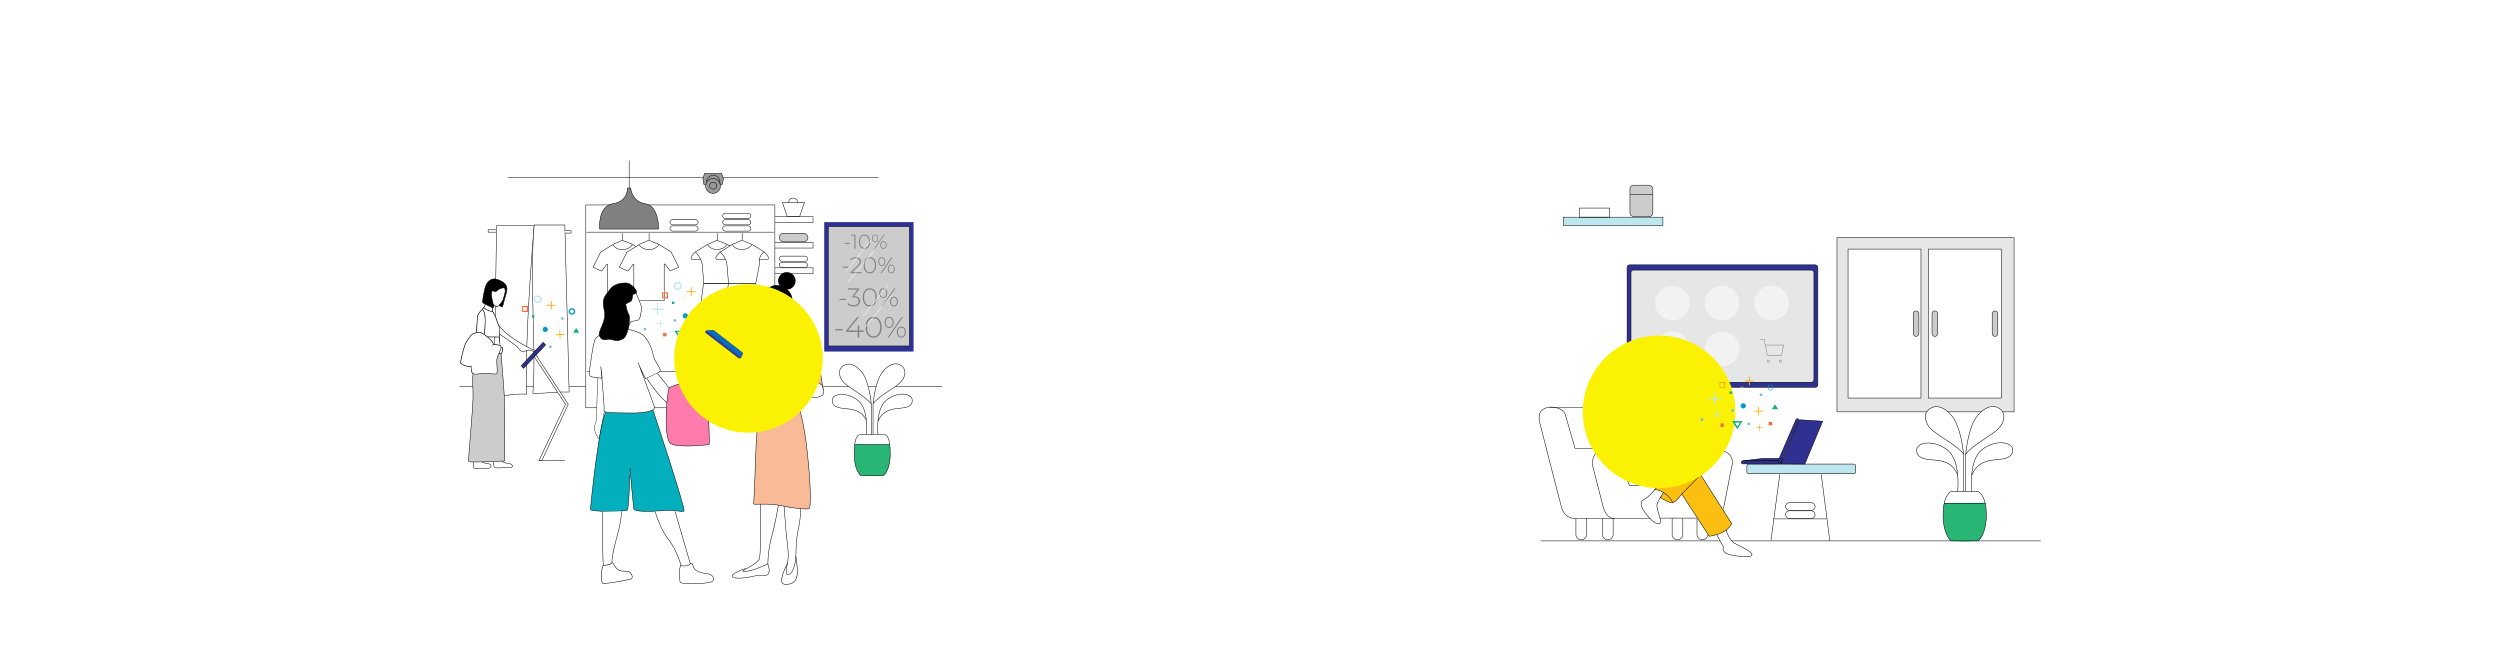 <svg xmlns="http://www.w3.org/2000/svg" xmlns:xlink="http://www.w3.org/1999/xlink" viewBox="0 0 1920 500"><defs><style>.a0334659-ac48-40c4-922f-08afa0af5af8,.a54d584b-4af1-4297-b1d9-064ca1ded6bb,.a6d9cb94-af2c-4832-8de0-364ddebdab9c,.a76613ef-b6f1-451f-8248-7f06f96ad84d,.a7f09561-f47f-4af1-82c5-605d6e54fcb8,.af606573-17d7-488c-9bbc-cf98ea9cd4f5,.b5eb2377-c7b9-40c7-9b3e-4155fcf9acfc,.be227c31-f08f-4237-a28e-42f980893bd9,.bf6345db-c550-4088-b515-ef7cb13b98cd,.bf79be05-c7e0-4510-ab11-96c82c4fee85,.f57added-0739-4c39-82bd-573bba61f4aa,.f5f9acb8-8ebd-4848-a19f-d3cb3d818045,.f9358dc2-95ff-4fd0-b017-93de8130467f,.fc2575b5-ab65-4b10-abe5-04d6f31344d9{fill:none;}.b1a75a00-78b1-47ec-9133-3a6562bd71eb{isolation:isolate;}.a2260a27-6f41-4330-af9a-613401aea16f,.b37b0447-96d8-4225-8398-f51fc33c73c0,.b90cf56c-97cb-4f0f-8581-8891ff4e6fc2,.bcf1fef7-a3ef-43f0-9506-a46a88623c13,.ed4dfc4d-72cf-4906-a71b-9fa126ee6d25,.fbc38431-0c12-4103-8d0f-e8556f91d1cc{fill:#fff;}.a2260a27-6f41-4330-af9a-613401aea16f,.a27e70e2-14e6-4694-840a-ecdf7a276e00,.a2936148-6b9a-4dc5-99b5-5e8d9bd783b3,.a54d584b-4af1-4297-b1d9-064ca1ded6bb,.a6518c61-3df9-4521-9c9b-554392e8ebe4,.a6d9cb94-af2c-4832-8de0-364ddebdab9c,.a9b23283-9079-4fdf-884c-e5312f0b15cc,.add76a58-47c4-4512-87f6-83255826bcdd,.b0a54164-3d29-4a41-8f79-7a7adcbec56f,.b37b0447-96d8-4225-8398-f51fc33c73c0,.b6e5bfd7-4496-40a0-98be-fa924f936cd6,.b6ff483a-f141-41ec-80bf-f4909243fa41,.b90cf56c-97cb-4f0f-8581-8891ff4e6fc2,.bb47c540-5170-4137-b945-d7800d1c6ea2,.bc7d40fe-8b3f-4fc6-9c69-6d46b83c4862,.bf8ef980-01a9-4c38-8190-8374d261d312,.e9c1fd36-026a-457c-a2fc-4629056199bd,.ed4dfc4d-72cf-4906-a71b-9fa126ee6d25,.f1a517fe-851a-490f-8109-ae90de746ca8,.f5f9acb8-8ebd-4848-a19f-d3cb3d818045,.faa5befb-07dc-497c-9e80-752bf9b125c4,.fbc38431-0c12-4103-8d0f-e8556f91d1cc{stroke:#000;}.a0334659-ac48-40c4-922f-08afa0af5af8,.a2260a27-6f41-4330-af9a-613401aea16f,.a27e70e2-14e6-4694-840a-ecdf7a276e00,.a2936148-6b9a-4dc5-99b5-5e8d9bd783b3,.a54d584b-4af1-4297-b1d9-064ca1ded6bb,.a6518c61-3df9-4521-9c9b-554392e8ebe4,.a6d9cb94-af2c-4832-8de0-364ddebdab9c,.a76613ef-b6f1-451f-8248-7f06f96ad84d,.a7f09561-f47f-4af1-82c5-605d6e54fcb8,.a9b23283-9079-4fdf-884c-e5312f0b15cc,.add76a58-47c4-4512-87f6-83255826bcdd,.b0a54164-3d29-4a41-8f79-7a7adcbec56f,.b37b0447-96d8-4225-8398-f51fc33c73c0,.b5eb2377-c7b9-40c7-9b3e-4155fcf9acfc,.b6e5bfd7-4496-40a0-98be-fa924f936cd6,.b6ff483a-f141-41ec-80bf-f4909243fa41,.b90cf56c-97cb-4f0f-8581-8891ff4e6fc2,.bb47c540-5170-4137-b945-d7800d1c6ea2,.bc7d40fe-8b3f-4fc6-9c69-6d46b83c4862,.be227c31-f08f-4237-a28e-42f980893bd9,.bf6345db-c550-4088-b515-ef7cb13b98cd,.bf8ef980-01a9-4c38-8190-8374d261d312,.e9c1fd36-026a-457c-a2fc-4629056199bd,.ed4dfc4d-72cf-4906-a71b-9fa126ee6d25,.f1a517fe-851a-490f-8109-ae90de746ca8,.f5f9acb8-8ebd-4848-a19f-d3cb3d818045,.f9358dc2-95ff-4fd0-b017-93de8130467f,.faa5befb-07dc-497c-9e80-752bf9b125c4,.fbc38431-0c12-4103-8d0f-e8556f91d1cc,.fc2575b5-ab65-4b10-abe5-04d6f31344d9{stroke-miterlimit:10;}.a05b6d77-c0b9-4f10-af3a-9edc6917f3e2,.a2260a27-6f41-4330-af9a-613401aea16f,.a27e70e2-14e6-4694-840a-ecdf7a276e00,.a6d9cb94-af2c-4832-8de0-364ddebdab9c,.add76a58-47c4-4512-87f6-83255826bcdd,.af606573-17d7-488c-9bbc-cf98ea9cd4f5,.afe6deed-32b4-4068-8e00-363ee8edd8b1,.b0a54164-3d29-4a41-8f79-7a7adcbec56f,.b6ff483a-f141-41ec-80bf-f4909243fa41,.bb47c540-5170-4137-b945-d7800d1c6ea2,.bf8ef980-01a9-4c38-8190-8374d261d312,.e9c1fd36-026a-457c-a2fc-4629056199bd,.f1a517fe-851a-490f-8109-ae90de746ca8{stroke-width:0.38px;}.afbc1e8f-b8c3-4833-8777-ac4d8d0acf04,.e9c1fd36-026a-457c-a2fc-4629056199bd{fill:gray;}.bf8ef980-01a9-4c38-8190-8374d261d312{fill:#999;}.a6518c61-3df9-4521-9c9b-554392e8ebe4,.b2a6864f-fba1-4dc4-9ce9-cd48b1332e20,.bb47c540-5170-4137-b945-d7800d1c6ea2{fill:#ccc;}.afe6deed-32b4-4068-8e00-363ee8edd8b1,.b6ff483a-f141-41ec-80bf-f4909243fa41,.ef176b59-9c68-4d67-9404-b3f2b80fee75,.faa5befb-07dc-497c-9e80-752bf9b125c4{fill:#2e3192;}.f13da316-ab73-4ec8-a6ab-00da31c378df{fill:#29b574;}.af606573-17d7-488c-9bbc-cf98ea9cd4f5{stroke:#fff;}.a05b6d77-c0b9-4f10-af3a-9edc6917f3e2,.af606573-17d7-488c-9bbc-cf98ea9cd4f5,.afe6deed-32b4-4068-8e00-363ee8edd8b1,.bf79be05-c7e0-4510-ab11-96c82c4fee85{stroke-linecap:round;stroke-linejoin:round;}.ed4dfc4d-72cf-4906-a71b-9fa126ee6d25{stroke-width:0.37px;}.f1a517fe-851a-490f-8109-ae90de746ca8{fill:#f9bb97;}.a54d584b-4af1-4297-b1d9-064ca1ded6bb{stroke-width:0.4px;}.b37b0447-96d8-4225-8398-f51fc33c73c0{stroke-width:0.3px;}.b0a54164-3d29-4a41-8f79-7a7adcbec56f{fill:#03aebd;}.add76a58-47c4-4512-87f6-83255826bcdd{fill:#ff7bac;}.fbc38431-0c12-4103-8d0f-e8556f91d1cc{stroke-width:0.4px;}.bdcdbecf-3227-4261-9d87-0d40448fa55f{fill:#7fb7e3;}.ff634856-98d2-42e3-a714-b80282c148e1{fill:#ffd47d;}.bf3ab923-3140-4c69-8812-668e689702e5{fill:url(#b58c7116-3903-44d4-b7bf-0f3d7673a616);}.b2e1b34c-f8a7-4c5d-9693-3451e433dc3a{fill:url(#bfd1b080-2d75-49f7-ac7e-a225c15c3a0a);}.fbf7bb35-73f2-4986-81b1-f9b9e2ad0bd3{fill:url(#ad0c3949-2064-42ae-9a41-e1bdcf7f8de2);}.b5eb2377-c7b9-40c7-9b3e-4155fcf9acfc,.be227c31-f08f-4237-a28e-42f980893bd9{stroke-width:0.94px;}.be227c31-f08f-4237-a28e-42f980893bd9{stroke:url(#ecbdb44b-5ad6-4e40-8fdf-304dc6a122cb);}.a1d13d91-36e9-4a23-a3af-df09050d72b1{fill:url(#ac416814-f09d-4016-998b-7337873fc038);}.b92ae296-e2be-476c-a9fc-f477f44aa7ce{clip-path:url(#f97eceba-83d0-4f9d-9308-dd7a4c82f024);}.ad262c2f-f020-4c1a-a9f2-b77c4247dac0{fill:url(#bab1dcab-fca1-4b72-98d4-73277605670a);}.a2385b56-4290-4a36-b5d8-2e1a1cae5d77{fill:url(#e296d390-e021-43f4-9b23-7bb86946c932);}.bb09f638-d2b4-40ed-8e7c-9b1e26260237{clip-path:url(#a145118a-70bc-42d1-b226-f625edce8f11);}.ba486f93-42e7-4f6b-8a5f-e8ecbcab193d{fill:url(#bb502e73-3d5e-4dba-b353-492dfea6abdb);}.bb61e51c-c3da-4de2-98cd-7f910bf44321{fill:url(#b75cb851-1e3a-458e-8efc-2b4f2f2ad4e5);}.a0334659-ac48-40c4-922f-08afa0af5af8,.bf6345db-c550-4088-b515-ef7cb13b98cd,.f9358dc2-95ff-4fd0-b017-93de8130467f{stroke-width:1.08px;}.bf6345db-c550-4088-b515-ef7cb13b98cd{stroke:url(#a2f194c4-4f6a-4e46-aba7-f4b9aff5e678);}.a76613ef-b6f1-451f-8248-7f06f96ad84d,.f9358dc2-95ff-4fd0-b017-93de8130467f{stroke:#bee6ee;}.be09b93b-c2b6-46e6-88b1-5d85f07ad326{fill:url(#bd0ec3ad-fe59-4336-98e7-6678ebe68abe);}.a534b991-a59d-461b-9b5f-a5bc7510f5f4,.a9b23283-9079-4fdf-884c-e5312f0b15cc{fill:#bee6ee;}.aeddd099-df14-4145-9772-95ade4e2eb67{fill:url(#ee8f6f63-4cdb-472e-9259-8cee594cee4a);}.abc3d5ff-918b-4c68-adde-b07270713360{fill:url(#b9026641-3a16-43f8-b46c-b744ec96b3d1);}.eb241c31-6cb3-46ae-ae6e-322fa2dfe37f{fill:url(#b6f445b0-e3c1-4e8e-b647-9493a7731a56);}.b5eb2377-c7b9-40c7-9b3e-4155fcf9acfc{stroke:url(#b0bd1919-d476-4c59-9706-e21d50c08d24);}.ed2202e6-7ba6-466c-8641-c2e2265c62d9{fill:url(#e9df8247-4d3c-472e-953c-4af350001f00);}.abdfae0d-1ed3-4c00-a780-3682e82fcd91{clip-path:url(#f4870995-61da-44a8-b553-36238654d1e3);}.f62f8d9b-1ce7-48dc-98b9-161bbcc7ea7f{fill:url(#b56d6c40-1b83-46a4-b977-6ce03575df02);}.f5f78486-f27a-4a32-ab86-d249c09e8e69{fill:url(#e9087439-7e66-4e91-9cc5-3ae4ca3dff5f);}.a0334659-ac48-40c4-922f-08afa0af5af8{stroke:url(#f1b7d74d-5dee-481e-a245-8b297750c873);}.b65dcb6b-8a3c-44bc-bdb4-f38cadb91705{fill:url(#ac505cad-4496-4eaa-b6e8-06fcb5df2185);}.b4579e1c-3930-4fdd-b129-ea204055b03b{fill:url(#bf09f5c5-ddad-4de5-81cc-10a0f30628d6);}.f98f3532-fcd0-4f40-9754-931720460dd0{mix-blend-mode:multiply;}.ec569ad0-6915-4ec1-9403-57fbee2dcc75{fill:#fbf102;}.a05b6d77-c0b9-4f10-af3a-9edc6917f3e2,.afe6deed-32b4-4068-8e00-363ee8edd8b1{stroke:#2e3192;}.a05b6d77-c0b9-4f10-af3a-9edc6917f3e2{fill:#0071bc;}.a2936148-6b9a-4dc5-99b5-5e8d9bd783b3,.a6518c61-3df9-4521-9c9b-554392e8ebe4,.a76613ef-b6f1-451f-8248-7f06f96ad84d,.a7f09561-f47f-4af1-82c5-605d6e54fcb8,.a9b23283-9079-4fdf-884c-e5312f0b15cc,.b6e5bfd7-4496-40a0-98be-fa924f936cd6,.b90cf56c-97cb-4f0f-8581-8891ff4e6fc2,.bc7d40fe-8b3f-4fc6-9c69-6d46b83c4862,.bf79be05-c7e0-4510-ab11-96c82c4fee85,.f5f9acb8-8ebd-4848-a19f-d3cb3d818045,.faa5befb-07dc-497c-9e80-752bf9b125c4,.fc2575b5-ab65-4b10-abe5-04d6f31344d9{stroke-width:0.39px;}.b6e5bfd7-4496-40a0-98be-fa924f936cd6{fill:#e6e6e6;}.bc7d40fe-8b3f-4fc6-9c69-6d46b83c4862{fill:#b3b3b3;}.bf79be05-c7e0-4510-ab11-96c82c4fee85{stroke:gray;}.b644eb99-8cc5-44ac-9653-3dcf4afdc13f{fill:#f2f2f2;}.a2936148-6b9a-4dc5-99b5-5e8d9bd783b3{fill:#fbbf12;}.b6fc76c6-22b8-44fc-a2f6-5d1e6718987a{fill:url(#ba49486e-f3f0-4507-9923-27fbafb1039d);}.bc6a62fe-d4cd-48e0-9c9a-265e5db9b93d{fill:url(#bee1ba56-15c0-4115-baee-b7544809d1a0);}.ad924077-a43c-47f1-8e5e-45179d932720{fill:url(#e4a72d8c-e01b-4ee2-9bf6-2b2411abe1d9);}.fc2575b5-ab65-4b10-abe5-04d6f31344d9{stroke:url(#a7697164-dfeb-47fa-bc2c-334edfd0f998);}.ae706119-58f1-44d9-b10a-856dead2e232{fill:url(#a25c4668-b7dd-48be-88bf-59e1f51a9be4);}.b463fbe3-8e8d-4ee5-86a5-9007128b0ccf{clip-path:url(#f90a2b85-36f2-4c64-a580-f68c2c8d1d51);}.fcd00a5c-cc2f-4be4-85f8-2ffa050aecbf{fill:url(#fb3f38f7-1cd2-405f-82f9-3d2913f2c617);}.b7cd8dec-2d30-441e-b3c9-43dfc363897b{fill:url(#fcabd6b4-19dd-4ffe-9d6e-347ea552e4f9);}.b603479e-fe55-4346-ad6c-e197ef37e890{clip-path:url(#baa12a1f-66bd-4f6b-90f0-4c2d59a17cb7);}.b1d9cf73-9ee5-4469-a919-a301170fbdad{fill:url(#b085a32e-a43b-4d71-b56a-8700903d737e);}.b4258632-de77-4074-9b36-26945ac508d6{fill:url(#a2e267fc-8a5d-44a8-8671-b504d26eb856);}.a7f09561-f47f-4af1-82c5-605d6e54fcb8{stroke:url(#b1d7a721-76b5-4c01-822f-2173b2e477e9);}.adbf792a-a3d9-4d78-8737-63929813a393{fill:url(#a8e514cb-6b88-4493-ab5d-873d39e78080);}.a007f61e-3329-4524-acdb-0b7cc3637472{fill:url(#fe5216e9-a7b5-4f3c-bc12-2d8ef7652746);}.a2befa6d-37b0-4e96-be00-8699d0d2a11e{fill:url(#fff2aee1-f2f0-485a-8ee4-39467605f1e2);}</style><linearGradient id="b58c7116-3903-44d4-b7bf-0f3d7673a616" x1="516.1" y1="688.65" x2="517.91" y2="688.65" gradientTransform="translate(0 -456)" gradientUnits="userSpaceOnUse"><stop offset="0" stop-color="#00a79c"/><stop offset="1" stop-color="#29b574"/></linearGradient><linearGradient id="bfd1b080-2d75-49f7-ac7e-a225c15c3a0a" x1="1273.82" y1="713" x2="1276.45" y2="713" gradientTransform="matrix(-1, 0, 0, 1, 1785.6, -456)" gradientUnits="userSpaceOnUse"><stop offset="0" stop-color="#f16056"/><stop offset="1" stop-color="#f58040"/></linearGradient><linearGradient id="ad0c3949-2064-42ae-9a41-e1bdcf7f8de2" x1="1237.73" y1="711.86" x2="1240.36" y2="711.86" xlink:href="#bfd1b080-2d75-49f7-ac7e-a225c15c3a0a"/><linearGradient id="ecbdb44b-5ad6-4e40-8fdf-304dc6a122cb" x1="513.04" y1="682.87" x2="508.38" y2="682.87" gradientTransform="translate(0 -456)" xlink:href="#bfd1b080-2d75-49f7-ac7e-a225c15c3a0a"/><linearGradient id="ac416814-f09d-4016-998b-7337873fc038" x1="638.39" y1="863.27" x2="645.72" y2="863.27" gradientTransform="matrix(1, 0, 0, -1, -120.2, 1120.2)" xlink:href="#b58c7116-3903-44d4-b7bf-0f3d7673a616"/><clipPath id="f97eceba-83d0-4f9d-9308-dd7a4c82f024"><path class="f57added-0739-4c39-82bd-573bba61f4aa" d="M519.7,254.9H524l-2.1,3.3Zm2.2,4.9,3.6-5.7h-7.3Z"/></clipPath><linearGradient id="bab1dcab-fca1-4b72-98d4-73277605670a" x1="-143.95" y1="759.08" x2="-143.53" y2="759.08" gradientTransform="translate(3041.5 -13049.7) scale(17.53)" xlink:href="#b58c7116-3903-44d4-b7bf-0f3d7673a616"/><linearGradient id="e296d390-e021-43f4-9b23-7bb86946c932" x1="1111.02" y1="3232.93" x2="1115.3" y2="3232.93" gradientTransform="matrix(-1, 0, 0, 1, 1663.2, -2989.6)" xlink:href="#b58c7116-3903-44d4-b7bf-0f3d7673a616"/><clipPath id="a145118a-70bc-42d1-b226-f625edce8f11"><polygon class="f57added-0739-4c39-82bd-573bba61f4aa" points="552.2 245 547.9 245 550 241.7 552.2 245"/></clipPath><linearGradient id="bb502e73-3d5e-4dba-b353-492dfea6abdb" x1="-117.08" y1="623.92" x2="-116.66" y2="623.92" gradientTransform="translate(-1498.5 11180.2) rotate(180) scale(17.53)" xlink:href="#b58c7116-3903-44d4-b7bf-0f3d7673a616"/><linearGradient id="b75cb851-1e3a-458e-8efc-2b4f2f2ad4e5" x1="1257.35" y1="698.61" x2="1261.3" y2="698.61" gradientTransform="matrix(-1, 0, 0, 1, 1785.6, -456)" gradientUnits="userSpaceOnUse"><stop offset="0" stop-color="#0e8ac7"/><stop offset="1" stop-color="#03aebd"/></linearGradient><linearGradient id="a2f194c4-4f6a-4e46-aba7-f4b9aff5e678" x1="549.18" y1="684.81" x2="544.15" y2="684.81" gradientTransform="translate(0 -456)" xlink:href="#b75cb851-1e3a-458e-8efc-2b4f2f2ad4e5"/><linearGradient id="bd0ec3ad-fe59-4336-98e7-6678ebe68abe" x1="1242.95" y1="693" x2="1249.56" y2="693" gradientTransform="matrix(-1, 0.02, 0.02, 1, 1771.52, -468.12)" gradientUnits="userSpaceOnUse"><stop offset="0" stop-color="#f89921"/><stop offset="1" stop-color="#fbbf12"/></linearGradient><linearGradient id="ee8f6f63-4cdb-472e-9259-8cee594cee4a" x1="985.31" y1="673.65" x2="991.85" y2="673.65" gradientTransform="translate(-443.8 -469.4) rotate(1.1)" xlink:href="#bd0ec3ad-fe59-4336-98e7-6678ebe68abe"/><linearGradient id="b9026641-3a16-43f8-b46c-b744ec96b3d1" x1="994.42" y1="708.41" x2="999.15" y2="708.41" gradientTransform="translate(-443.8 -469.4) rotate(1.1)" xlink:href="#bd0ec3ad-fe59-4336-98e7-6678ebe68abe"/><linearGradient id="b6f445b0-e3c1-4e8e-b647-9493a7731a56" x1="408.56" y1="699.06" x2="410.37" y2="699.06" xlink:href="#b58c7116-3903-44d4-b7bf-0f3d7673a616"/><linearGradient id="b0bd1919-d476-4c59-9706-e21d50c08d24" x1="405.51" y1="693.28" x2="400.84" y2="693.28" gradientTransform="translate(0 -456)" xlink:href="#bfd1b080-2d75-49f7-ac7e-a225c15c3a0a"/><linearGradient id="e9df8247-4d3c-472e-953c-4af350001f00" x1="1218.55" y1="3243.34" x2="1222.83" y2="3243.34" gradientTransform="matrix(-1, 0, 0, 1, 1663.2, -2989.6)" xlink:href="#b58c7116-3903-44d4-b7bf-0f3d7673a616"/><clipPath id="f4870995-61da-44a8-b553-36238654d1e3"><polygon class="f57added-0739-4c39-82bd-573bba61f4aa" points="444.6 255.4 440.3 255.4 442.5 252.1 444.6 255.4"/></clipPath><linearGradient id="b56d6c40-1b83-46a4-b977-6ce03575df02" x1="-110.94" y1="623.32" x2="-110.52" y2="623.32" gradientTransform="translate(-1498.5 11180.2) rotate(180) scale(17.53)" xlink:href="#b58c7116-3903-44d4-b7bf-0f3d7673a616"/><linearGradient id="e9087439-7e66-4e91-9cc5-3ae4ca3dff5f" x1="1364.89" y1="709.02" x2="1368.83" y2="709.02" xlink:href="#b75cb851-1e3a-458e-8efc-2b4f2f2ad4e5"/><linearGradient id="f1b7d74d-5dee-481e-a245-8b297750c873" x1="441.65" y1="695.21" x2="436.62" y2="695.21" gradientTransform="translate(0 -456)" xlink:href="#b75cb851-1e3a-458e-8efc-2b4f2f2ad4e5"/><linearGradient id="ac505cad-4496-4eaa-b6e8-06fcb5df2185" x1="1350.65" y1="701.53" x2="1357.26" y2="701.53" xlink:href="#bd0ec3ad-fe59-4336-98e7-6678ebe68abe"/><linearGradient id="bf09f5c5-ddad-4de5-81cc-10a0f30628d6" x1="878.03" y1="686.2" x2="884.57" y2="686.2" gradientTransform="translate(-443.8 -469.4) rotate(1.1)" xlink:href="#bd0ec3ad-fe59-4336-98e7-6678ebe68abe"/><linearGradient id="ba49486e-f3f0-4507-9923-27fbafb1039d" x1="1328.36" y1="757.5" x2="1330.22" y2="757.5" xlink:href="#b58c7116-3903-44d4-b7bf-0f3d7673a616"/><linearGradient id="bee1ba56-15c0-4115-baee-b7544809d1a0" x1="461.68" y1="782.52" x2="464.38" y2="782.52" xlink:href="#bfd1b080-2d75-49f7-ac7e-a225c15c3a0a"/><linearGradient id="e4a72d8c-e01b-4ee2-9bf6-2b2411abe1d9" x1="424.59" y1="781.35" x2="427.3" y2="781.35" xlink:href="#bfd1b080-2d75-49f7-ac7e-a225c15c3a0a"/><linearGradient id="a7697164-dfeb-47fa-bc2c-334edfd0f998" x1="1324.93" y1="751.56" x2="1320.71" y2="751.56" gradientTransform="translate(0 -456)" xlink:href="#bfd1b080-2d75-49f7-ac7e-a225c15c3a0a"/><linearGradient id="a25c4668-b7dd-48be-88bf-59e1f51a9be4" x1="1450.7" y1="793.75" x2="1458.24" y2="793.75" gradientTransform="matrix(1, 0, 0, -1, -120.2, 1120.2)" xlink:href="#b58c7116-3903-44d4-b7bf-0f3d7673a616"/><clipPath id="f90a2b85-36f2-4c64-a580-f68c2c8d1d51"><path class="f57added-0739-4c39-82bd-573bba61f4aa" d="M1332.1,324.4h4.4l-2.2,3.4Zm2.2,5,3.8-5.9h-7.6Z"/></clipPath><linearGradient id="fb3f38f7-1cd2-405f-82f9-3d2913f2c617" x1="-97.61" y1="763.04" x2="-97.18" y2="763.04" gradientTransform="translate(3041.5 -13049.7) scale(17.53)" xlink:href="#b58c7116-3903-44d4-b7bf-0f3d7673a616"/><linearGradient id="fcabd6b4-19dd-4ffe-9d6e-347ea552e4f9" x1="297.76" y1="3302.08" x2="302.16" y2="3302.08" gradientTransform="matrix(-1, 0, 0, 1, 1663.2, -2989.6)" xlink:href="#b58c7116-3903-44d4-b7bf-0f3d7673a616"/><clipPath id="baa12a1f-66bd-4f6b-90f0-4c2d59a17cb7"><polygon class="f57added-0739-4c39-82bd-573bba61f4aa" points="1365.4 314.2 1361 314.2 1363.2 310.8 1365.4 314.2"/></clipPath><linearGradient id="b085a32e-a43b-4d71-b56a-8700903d737e" x1="-163.47" y1="619.97" x2="-163.04" y2="619.97" gradientTransform="translate(-1498.5 11180.2) rotate(180) scale(17.53)" xlink:href="#b58c7116-3903-44d4-b7bf-0f3d7673a616"/><linearGradient id="a2e267fc-8a5d-44a8-8671-b504d26eb856" x1="444.76" y1="767.74" x2="448.82" y2="767.74" xlink:href="#b75cb851-1e3a-458e-8efc-2b4f2f2ad4e5"/><linearGradient id="b1d7a721-76b5-4c01-822f-2173b2e477e9" x1="1361.99" y1="753.55" x2="1357.55" y2="753.55" gradientTransform="translate(0 -456)" xlink:href="#b75cb851-1e3a-458e-8efc-2b4f2f2ad4e5"/><linearGradient id="a8e514cb-6b88-4493-ab5d-873d39e78080" x1="431.34" y1="776.41" x2="438.14" y2="776.41" xlink:href="#bd0ec3ad-fe59-4336-98e7-6678ebe68abe"/><linearGradient id="fe5216e9-a7b5-4f3c-bc12-2d8ef7652746" x1="1798.95" y1="725.98" x2="1805.66" y2="725.98" gradientTransform="translate(-443.8 -469.4) rotate(1.1)" xlink:href="#bd0ec3ad-fe59-4336-98e7-6678ebe68abe"/><linearGradient id="fff2aee1-f2f0-485a-8ee4-39467605f1e2" x1="1808.31" y1="761.7" x2="1813.17" y2="761.7" gradientTransform="translate(-443.8 -469.4) rotate(1.1)" xlink:href="#bd0ec3ad-fe59-4336-98e7-6678ebe68abe"/></defs><g class="b1a75a00-78b1-47ec-9133-3a6562bd71eb"><g id="a5769488-6de1-49a6-8bba-7aea82e5da60" data-name="Calque 2"><g id="e92076b1-c043-4c0e-9c62-7f21dfbb332e" data-name="Calque 2"><rect class="bcf1fef7-a3ef-43f0-9506-a46a88623c13" width="1920" height="500"/><line class="a2260a27-6f41-4330-af9a-613401aea16f" x1="390" y1="136.2" x2="674.7" y2="136.2"/><line class="a2260a27-6f41-4330-af9a-613401aea16f" x1="723.5" y1="296.8" x2="352.8" y2="296.8"/><polyline class="a6d9cb94-af2c-4832-8de0-364ddebdab9c" points="595.2 166.4 624.4 166.4 624.4 170.8 595.2 170.8"/><polyline class="a6d9cb94-af2c-4832-8de0-364ddebdab9c" points="595.2 186.1 624.4 186.1 624.4 190.5 595.2 190.5"/><polyline class="a6d9cb94-af2c-4832-8de0-364ddebdab9c" points="595.2 205.7 624.4 205.7 624.4 210.1 595.2 210.1"/><rect class="a2260a27-6f41-4330-af9a-613401aea16f" x="449.9" y="157.4" width="145.2" height="155.78"/><line class="a6d9cb94-af2c-4832-8de0-364ddebdab9c" x1="594.3" y1="178.3" x2="450.3" y2="178.3"/><path class="a6d9cb94-af2c-4832-8de0-364ddebdab9c" d="M486,187.8l9.1,5.7h.1l5.7,11.4c0,.2,0,.3-.1.4l-6.1,2.7h-.3l-4.1-5.2c-.1-.2-.4-.1-.4.2v27.7c0,.1-.1.2-.3.2H466.8a.2.2,0,0,1-.2-.2V203.1a.3.3,0,0,0-.5-.2l-4.1,5.2h-.3l-6-2.7c-.1-.1-.2-.2-.1-.4l5.7-11.4h.1l9-5.6c.2-.1.3-.1.4.1s2.2,3.6,7.1,3.6,7.2-2.9,7.7-3.7Z"/><path class="a6d9cb94-af2c-4832-8de0-364ddebdab9c" d="M470.7,187.7l7.1-3.1h.2l7.8,3.1"/><line class="a6d9cb94-af2c-4832-8de0-364ddebdab9c" x1="478.2" y1="179.1" x2="478.2" y2="184.6"/><path class="a2260a27-6f41-4330-af9a-613401aea16f" d="M506.2,187.8l9.1,5.7h.1l5.7,11.4c.1.2,0,.3-.1.4l-6,2.7h-.3l-4.1-5.2a.3.3,0,0,0-.5.2v27.7l-.2.2H487.1c-.2,0-.3-.1-.3-.2V203.1c0-.3-.3-.4-.4-.2l-4.1,5.2H482l-6.1-2.7c-.1-.1-.1-.2-.1-.4l5.7-11.4h.1l9.1-5.6c.1-.1.3-.1.3.1s2.2,3.6,7.2,3.6,7.2-2.9,7.7-3.7Z"/><path class="a6d9cb94-af2c-4832-8de0-364ddebdab9c" d="M490.9,187.7l7.2-3.1h.2l7.7,3.1"/><line class="a6d9cb94-af2c-4832-8de0-364ddebdab9c" x1="498.5" y1="179.1" x2="498.5" y2="184.6"/><path class="a2260a27-6f41-4330-af9a-613401aea16f" d="M558.7,187.8l9.1,5.7h.1a9,9,0,0,0-3.1,3.5c-.9,2.1-.5,5.8-.5,5.8l-2.9,14.8H540.5l-1.2-14.6a15,15,0,0,0-2.2-5.6,15.4,15.4,0,0,0-3.1-3.9h.1l9-5.6c.2-.1.3-.1.4.1s2.2,3.6,7.1,3.6,7.2-2.9,7.7-3.7Z"/><path class="a6d9cb94-af2c-4832-8de0-364ddebdab9c" d="M543.4,187.7l7.1-3.1h.2l7.8,3.1"/><line class="a6d9cb94-af2c-4832-8de0-364ddebdab9c" x1="550.9" y1="179.1" x2="550.9" y2="184.6"/><polygon class="a6d9cb94-af2c-4832-8de0-364ddebdab9c" points="569.3 270.1 533.5 270.1 540.3 217.8 561.4 217.8 569.3 270.1"/><path class="a6d9cb94-af2c-4832-8de0-364ddebdab9c" d="M538.1,199.2h-6.8s-2.4-1,2.7-5.6"/><path class="a6d9cb94-af2c-4832-8de0-364ddebdab9c" d="M563.7,199.2h6.8s2.4-1-2.7-5.6"/><path class="a2260a27-6f41-4330-af9a-613401aea16f" d="M577.7,187.8l9.1,5.7h.1a9.2,9.2,0,0,0-3,3.5c-1,2.1-.6,5.8-.6,5.8l-2.9,14.8H559.5l-1.2-14.6a15.8,15.8,0,0,0-2.1-5.6,16.8,16.8,0,0,0-3.2-3.9h.1l9.1-5.6a.2.2,0,0,1,.4.1c.4.8,2.1,3.6,7.1,3.6s7.2-2.9,7.7-3.7Z"/><path class="a6d9cb94-af2c-4832-8de0-364ddebdab9c" d="M562.4,187.7l7.2-3.1h.2l7.7,3.1"/><line class="a6d9cb94-af2c-4832-8de0-364ddebdab9c" x1="570" y1="179.1" x2="570" y2="184.6"/><polygon class="a2260a27-6f41-4330-af9a-613401aea16f" points="588.3 270.1 552.5 270.1 559.4 217.8 580.4 217.8 588.3 270.1"/><path class="a6d9cb94-af2c-4832-8de0-364ddebdab9c" d="M557.1,199.2h-6.8s-2.3-1,2.7-5.6"/><path class="a6d9cb94-af2c-4832-8de0-364ddebdab9c" d="M582.8,199.2h6.8s2.4-1-2.7-5.6"/><line class="a6d9cb94-af2c-4832-8de0-364ddebdab9c" x1="483.2" y1="123.2" x2="483.2" y2="148.2"/><path class="e9c1fd36-026a-457c-a2fc-4629056199bd" d="M484.4,144.4s.5,10.4,11.2,12.1,10.2,19.4,10.2,19.4H460.5s-1.6-17.6,10.2-19.4,11.2-12.1,11.2-12.1Z"/><rect class="a6d9cb94-af2c-4832-8de0-364ddebdab9c" x="514.5" y="168.7" width="21.7" height="3.99" rx="2"/><polyline class="bf8ef980-01a9-4c38-8190-8374d261d312" points="542 142 540.5 141.5 539.8 137.1 541.2 133.1 554.1 133.1 555.6 137.1 554.8 141.5 553.4 142.4"/><circle class="bf8ef980-01a9-4c38-8190-8374d261d312" cx="547.6" cy="142.8" r="5.7"/><circle class="bf8ef980-01a9-4c38-8190-8374d261d312" cx="547.7" cy="142.6" r="2.7"/><path class="a6d9cb94-af2c-4832-8de0-364ddebdab9c" d="M542.6,140.2a5.6,5.6,0,0,1,5.5-5.7c2.8.2,5,3,4.8,6.3"/><polygon class="a6d9cb94-af2c-4832-8de0-364ddebdab9c" points="614.2 166.1 604.5 166.1 600.9 155.5 617.8 155.5 614.2 166.1"/><path class="a6d9cb94-af2c-4832-8de0-364ddebdab9c" d="M605.7,155.5a3.4,3.4,0,1,1,6.8,0"/><rect class="bb47c540-5170-4137-b945-d7800d1c6ea2" x="598.5" y="179.2" width="22" height="6.55" rx="3.3"/><rect class="a6d9cb94-af2c-4832-8de0-364ddebdab9c" x="598.5" y="201.5" width="21.7" height="3.99" rx="2"/><rect class="a6d9cb94-af2c-4832-8de0-364ddebdab9c" x="598.5" y="196.7" width="21.7" height="3.99" rx="2"/><rect class="a6d9cb94-af2c-4832-8de0-364ddebdab9c" x="555" y="173.5" width="21.7" height="3.99" rx="2"/><rect class="a6d9cb94-af2c-4832-8de0-364ddebdab9c" x="555" y="168.7" width="21.7" height="3.99" rx="2"/><rect class="a6d9cb94-af2c-4832-8de0-364ddebdab9c" x="555" y="163.8" width="21.7" height="3.99" rx="2"/><rect class="a6d9cb94-af2c-4832-8de0-364ddebdab9c" x="514.5" y="173.5" width="21.7" height="3.99" rx="2"/><line class="a6d9cb94-af2c-4832-8de0-364ddebdab9c" x1="450.8" y1="285.5" x2="594.3" y2="285.5"/><line class="a6d9cb94-af2c-4832-8de0-364ddebdab9c" x1="433.8" y1="353.7" x2="413.7" y2="353.7"/><path class="a2260a27-6f41-4330-af9a-613401aea16f" d="M410.3,173.3s-7.4,82.4-5.8,129.4a75.5,75.5,0,0,0-14,.7c-7.2,1.1-11.2,0-11.2,0l2.1-130.1Z"/><path class="a2260a27-6f41-4330-af9a-613401aea16f" d="M409.2,302c2.9-29.4-2.7-89.5,1.1-129.2h23.5l3.3,128.3s-7.3-.2-14.1.4A121.1,121.1,0,0,1,409.2,302Z"/><polyline class="a2260a27-6f41-4330-af9a-613401aea16f" points="380.9 176.5 374.9 176.5 374.9 178.3 380.9 178.3"/><polyline class="a2260a27-6f41-4330-af9a-613401aea16f" points="433.8 179 438.6 179 438.6 177.2 433.8 177.2"/><path class="a6d9cb94-af2c-4832-8de0-364ddebdab9c" d="M379.8,223.9s-1.6-1.3-2.1.2-.2,3.4.2,5.6l.7,3.2c.2,1.1,2.6,2.4,3,2.4s1.1-1.5,2-2.3a3.6,3.6,0,0,0,1.1-1.7,1.8,1.8,0,0,0,1.6-.9c.3-.8.6-3.8.8-4.5s.6-.6.8-1.4a26.7,26.7,0,0,0,.3-3.2s-4.5.2-6.1,1.7S379.8,223.9,379.8,223.9Z"/><path class="a6d9cb94-af2c-4832-8de0-364ddebdab9c" d="M371.5,236.3a8.2,8.2,0,0,0,1.7-3.7"/><path class="a6d9cb94-af2c-4832-8de0-364ddebdab9c" d="M378.1,239.4a8.1,8.1,0,0,1,1-5.4"/><path class="a6d9cb94-af2c-4832-8de0-364ddebdab9c" d="M383.5,258.8s.2-4.6.3-6.2-1.5-3.4-2.2-6.2a29.3,29.3,0,0,0-3-6.8,32.6,32.6,0,0,1-4.5-1.5l-2.7-1.7-1,1.3s2,1,2.2,6.5a86.4,86.4,0,0,1-.6,12.7l2.2,1.8Z"/><path class="a2260a27-6f41-4330-af9a-613401aea16f" d="M383.1,249.8a40.3,40.3,0,0,0,6.5,6.8,114,114,0,0,0,16.6,10.5,32.3,32.3,0,0,0,5.1,2.1l-.9.7-4.5-1.1a11.6,11.6,0,0,1-4.3,1c-2.4,0-2.6-1.4-3.8-2.9s-14-10.2-14-10.2"/><path class="a6d9cb94-af2c-4832-8de0-364ddebdab9c" d="M383.8,262.7a32.6,32.6,0,0,1-.3-3.9"/><path class="a6d9cb94-af2c-4832-8de0-364ddebdab9c" d="M366.1,255.3s.3-9.7.7-12.3,3.6-5.3,3.6-5.3"/><path class="a6d9cb94-af2c-4832-8de0-364ddebdab9c" d="M377.9,266.8c.5-2.5,1.7-2.4-.2-4.7s-6.2-5.9-8.5-6.5-6.5.3-7.9,2.6-3.3,3.8-4.8,8.6a98.5,98.5,0,0,0-2.8,11.9,9.7,9.7,0,0,0,8.1,2.5c5-.7,7,.3,8.9,0s2.3-.5,2.9-2.8S377.9,266.8,377.9,266.8Z"/><path class="a6d9cb94-af2c-4832-8de0-364ddebdab9c" d="M378.8,264.8s6.1-.5,6,2-3.3,6.8-3.3,10.4,1,9.6-.4,10-7.1-.9-10.2-.5-6.4,1.2-7.8.1-1.3-5.6-1.3-5.6"/><path class="a6d9cb94-af2c-4832-8de0-364ddebdab9c" d="M383.3,271.6s2.1,1,2.4-2,.1-3.1-.9-2.8"/><polyline class="a2260a27-6f41-4330-af9a-613401aea16f" points="409.6 272.9 434.3 310.5 414 353.6 416.2 353.6 436.4 310.5 410.9 271.5"/><path class="a2260a27-6f41-4330-af9a-613401aea16f" d="M378.4,239.6a6.3,6.3,0,0,1,.6-5.4l-6-1.7a10,10,0,0,1-1.6,4l2.9,1.8Z"/><path class="a2260a27-6f41-4330-af9a-613401aea16f" d="M363.9,354.9s-.8,3.9.2,4.6,9.4.3,11.2.1,3.2-3.1-.4-3.5-4.7-1.4-4.7-1.4"/><path class="a2260a27-6f41-4330-af9a-613401aea16f" d="M379.3,354.6s-.6,3.6.7,4.4,7.6,0,11.2.1,3-2.6-.7-3.2a12.1,12.1,0,0,1-5.3-1.7"/><path class="a27e70e2-14e6-4694-840a-ecdf7a276e00" d="M382.7,234.2l2.9,1.6s.6-.4,1.3-3.8,2.7-7.6,2.4-10.9-3.8-5.5-8.2-6.7-7.2,2.8-8.2,5.4-2.5,11.7-2.3,12.4,8,4.5,8.3,4.2.2-3.6.2-3.6Z"/><path class="a2260a27-6f41-4330-af9a-613401aea16f" d="M379.8,223.9s-1.6-1.3-2.1.2-.2,3.4.2,5.6l.7,3.2c.2,1.1,3,3.3,3.9,2.4a28.1,28.1,0,0,0,3.8-4.9c.3-.8,1.4-5.1,1.6-5.9s.1-2.9-.6-3.3-3.6.3-5.2,1.8S379.8,223.9,379.8,223.9Z"/><path class="a2260a27-6f41-4330-af9a-613401aea16f" d="M384.1,265.4s-.6-4.8-.6-6.6"/><path class="a2260a27-6f41-4330-af9a-613401aea16f" d="M366.1,255.3s.3-9.7.7-12.3,3.6-5.3,3.6-5.3"/><path class="a2260a27-6f41-4330-af9a-613401aea16f" d="M377.9,266.8c.5-2.5,1.7-2.4-.2-4.7s-6.2-5.9-8.5-6.5-6.5.3-7.9,2.6-3.3,3.8-4.8,8.6a98.5,98.5,0,0,0-2.8,11.9,9.7,9.7,0,0,0,8.1,2.5c5-.7,7,.3,8.9,0s2.3-.5,2.9-2.8S377.9,266.8,377.9,266.8Z"/><path class="a2260a27-6f41-4330-af9a-613401aea16f" d="M383.3,271.6s2.1,1,2.4-2,.1-3.1-.9-2.8"/><path class="bb47c540-5170-4137-b945-d7800d1c6ea2" d="M363.4,287.1s-.8,1.6-.1,14.6c.5,9.2-4.1,52.1-3.3,52.8s20.5,0,23.6-.3,4,.4,4-.7.2-36.8-.1-45.4-2.7-36.5-2.7-36.5h-7.5l-14.2,15.2"/><path class="a2260a27-6f41-4330-af9a-613401aea16f" d="M378.8,264.8s6.1-.5,6,2-3.3,6.8-3.3,10.4,1,9.6-.4,10-7.1-.9-10.2-.5-6.4,1.2-7.8.1-1.3-5.6-1.3-5.6"/><path class="a2260a27-6f41-4330-af9a-613401aea16f" d="M383.5,258.8s.2-4.6.3-6.2-1.5-3.4-2.2-6.2a29.3,29.3,0,0,0-3-6.8,32.6,32.6,0,0,1-4.5-1.5l-2.7-1.7-1,1.3s2,1,2.2,6.5a86.4,86.4,0,0,1-.6,12.7l2.2,1.8Z"/><polygon class="b6ff483a-f141-41ec-80bf-f4909243fa41" points="402.1 282.9 400.3 280.9 417.1 262.9 419 264.9 402.1 282.9"/><path class="f13da316-ab73-4ec8-a6ab-00da31c378df" d="M683.3,341.4a65.7,65.7,0,0,1,.4,7.2c0,12.7-5.1,16.7-5.1,16.7l-7.8.3h-1.9l-7.7-.3s-5.2-4-5.2-16.7a50.7,50.7,0,0,1,.4-7.3Z"/><path class="a6d9cb94-af2c-4832-8de0-364ddebdab9c" d="M669.2,333.6h9.4c2.5,0,5.1,2.3,5.1,15s-5.2,16.7-5.2,16.7H661.1s-5.1-3.9-5.1-16.6,2.6-15,5.2-15h8Z"/><line class="a6d9cb94-af2c-4832-8de0-364ddebdab9c" x1="656.4" y1="341.3" x2="683.4" y2="341.3"/><path class="a2260a27-6f41-4330-af9a-613401aea16f" d="M670.5,333.8v-23s1.3-18.3,7.8-25.8,12.1-6.2,15-3.2,2,8.1-1.9,12-18,11.5-20.9,16.3"/><path class="a2260a27-6f41-4330-af9a-613401aea16f" d="M674.3,333.6s-2.2-19.5,6.6-26.4,18.9-4.9,19.6-.6-2.3,6.2-8.1,6.8-14.1.7-18,10.1"/><path class="a2260a27-6f41-4330-af9a-613401aea16f" d="M669.2,333.8V311s-1.3-18.3-7.8-25.8-12.1-6.2-15-3.3-2,8.2,1.9,12.1,17.6,11.3,20.6,16.1"/><path class="a2260a27-6f41-4330-af9a-613401aea16f" d="M665.4,333.8s2.2-19.6-6.6-26.4-19-4.9-19.6-.7,2.3,6.2,8.1,6.9,14.4.5,18.3,9.9"/><rect class="ef176b59-9c68-4d67-9404-b3f2b80fee75" x="617.6" y="186.1" width="99.4" height="68.62" transform="translate(446.9 887.6) rotate(-90)"/><rect class="bb47c540-5170-4137-b945-d7800d1c6ea2" x="621.4" y="188.6" width="91.7" height="62.34" transform="translate(447.5 887.1) rotate(-90)"/><path class="afbc1e8f-b8c3-4833-8777-ac4d8d0acf04" d="M648.8,186.6h3.9v.7h-3.9Z"/><path class="afbc1e8f-b8c3-4833-8777-ac4d8d0acf04" d="M657,180.3V191h-.8V181h-2.6v-.7Z"/><path class="afbc1e8f-b8c3-4833-8777-ac4d8d0acf04" d="M661.7,190.5a4.5,4.5,0,0,1-1.4-1.9,6.8,6.8,0,0,1-.6-2.9,6.5,6.5,0,0,1,.6-2.9,4,4,0,0,1,1.4-1.9,3.6,3.6,0,0,1,2.2-.7,3.2,3.2,0,0,1,2.2.7,3.6,3.6,0,0,1,1.5,1.9,6.5,6.5,0,0,1,.6,2.9,6.8,6.8,0,0,1-.6,2.9,4,4,0,0,1-1.5,1.9,3.8,3.8,0,0,1-2.2.6A4.3,4.3,0,0,1,661.7,190.5Zm4-.7a3.4,3.4,0,0,0,1.2-1.6,6.6,6.6,0,0,0,.5-2.5,6.7,6.7,0,0,0-.5-2.6,4,4,0,0,0-1.2-1.6,2.8,2.8,0,0,0-1.8-.6,3.2,3.2,0,0,0-1.8.6,4,4,0,0,0-1.2,1.6,9.5,9.5,0,0,0-.4,2.6,9.3,9.3,0,0,0,.4,2.5,3.4,3.4,0,0,0,1.2,1.6,3.2,3.2,0,0,0,1.8.6A2.8,2.8,0,0,0,665.7,189.8Z"/><path class="afbc1e8f-b8c3-4833-8777-ac4d8d0acf04" d="M670.3,185.2a3.3,3.3,0,0,1-.6-2.1,3.7,3.7,0,0,1,.6-2.1,2.3,2.3,0,0,1,1.8-.8,2.3,2.3,0,0,1,1.7.8,3.7,3.7,0,0,1,.6,2.1,3.3,3.3,0,0,1-.6,2.1,2,2,0,0,1-1.7.8A2.1,2.1,0,0,1,670.3,185.2Zm3.1-.3a3.2,3.2,0,0,0,.5-1.8,2.9,2.9,0,0,0-.5-1.7,1.9,1.9,0,0,0-1.3-.7,1.6,1.6,0,0,0-1.3.7,2.3,2.3,0,0,0-.5,1.7,2.6,2.6,0,0,0,.5,1.8,1.5,1.5,0,0,0,1.3.6A1.8,1.8,0,0,0,673.4,184.9Zm5.2-4.6h.7L671.9,191h-.6Zm-1.8,10a3.5,3.5,0,0,1,0-4.2,2.2,2.2,0,0,1,3.4,0,3.5,3.5,0,0,1,0,4.2,2.2,2.2,0,0,1-3.4,0Zm3-.4a3.1,3.1,0,0,0,0-3.4,1.6,1.6,0,0,0-2.6,0,3.1,3.1,0,0,0,0,3.4,1.6,1.6,0,0,0,2.6,0Z"/><path class="afbc1e8f-b8c3-4833-8777-ac4d8d0acf04" d="M647.3,204.8h4.4v.8h-4.4Z"/><path class="afbc1e8f-b8c3-4833-8777-ac4d8d0acf04" d="M661.7,209v.8h-8.4v-.6l5.2-5.1a11,11,0,0,0,1.3-1.7,2.8,2.8,0,0,0,.4-1.5,2.2,2.2,0,0,0-.8-1.8,3.2,3.2,0,0,0-2.3-.7,6.4,6.4,0,0,0-2,.3,4.2,4.2,0,0,0-1.5,1.1l-.6-.6a5.7,5.7,0,0,1,1.8-1.2,6.1,6.1,0,0,1,2.4-.4,4.7,4.7,0,0,1,2.8.8,3,3,0,0,1,1.1,2.4,3.9,3.9,0,0,1-.4,1.8,10.5,10.5,0,0,1-1.6,2l-4.5,4.4Z"/><path class="afbc1e8f-b8c3-4833-8777-ac4d8d0acf04" d="M665.6,209.2a4.7,4.7,0,0,1-1.7-2.2,8.1,8.1,0,0,1-.6-3.3,7.9,7.9,0,0,1,.6-3.2,4.7,4.7,0,0,1,1.7-2.2,4,4,0,0,1,2.4-.7,4.1,4.1,0,0,1,2.5.7,5.4,5.4,0,0,1,1.7,2.2,7.9,7.9,0,0,1,.6,3.2,8.1,8.1,0,0,1-.6,3.3,5.4,5.4,0,0,1-1.7,2.2,4.1,4.1,0,0,1-2.5.7A4,4,0,0,1,665.6,209.2Zm4.5-.7a4.3,4.3,0,0,0,1.3-1.9,6.3,6.3,0,0,0,.5-2.9,6.1,6.1,0,0,0-.5-2.8,3.8,3.8,0,0,0-1.3-1.9,3.7,3.7,0,0,0-2.1-.6,3.6,3.6,0,0,0-2,.6,3.8,3.8,0,0,0-1.3,1.9,6.1,6.1,0,0,0-.5,2.8,6.3,6.3,0,0,0,.5,2.9,4.3,4.3,0,0,0,1.3,1.9,3.6,3.6,0,0,0,2,.6A3.7,3.7,0,0,0,670.1,208.5Z"/><path class="afbc1e8f-b8c3-4833-8777-ac4d8d0acf04" d="M675.3,203.3a4,4,0,0,1,0-4.8,2.3,2.3,0,0,1,1.9-.9,2.5,2.5,0,0,1,2,.9,4.5,4.5,0,0,1,0,4.8,2.5,2.5,0,0,1-2,.9A2.3,2.3,0,0,1,675.3,203.3Zm3.4-.4a3.2,3.2,0,0,0,.6-2,3,3,0,0,0-.6-2,1.8,1.8,0,0,0-1.5-.7,1.5,1.5,0,0,0-1.4.7,3.2,3.2,0,0,0-.6,2,2.7,2.7,0,0,0,.6,1.9,1.6,1.6,0,0,0,1.4.8A2.1,2.1,0,0,0,678.7,202.9Zm5.9-5.2h.8l-8.3,12.1h-.8Zm-2,11.3a4,4,0,0,1,0-4.8,2.3,2.3,0,0,1,1.9-.9,2.2,2.2,0,0,1,1.9.9,4,4,0,0,1,0,4.8,2.2,2.2,0,0,1-1.9.9A2.3,2.3,0,0,1,682.6,209Zm3.4-.4a4.2,4.2,0,0,0,0-4,2,2,0,0,0-3,0,4.3,4.3,0,0,0,0,4,2,2,0,0,0,3,0Z"/><path class="afbc1e8f-b8c3-4833-8777-ac4d8d0acf04" d="M644.7,229.5h5v.9h-5Z"/><path class="afbc1e8f-b8c3-4833-8777-ac4d8d0acf04" d="M659.3,228.6a3.5,3.5,0,0,1,1.2,2.8,3.6,3.6,0,0,1-.6,2,3.2,3.2,0,0,1-1.6,1.4,5.3,5.3,0,0,1-2.6.5,6.4,6.4,0,0,1-2.8-.5,5.4,5.4,0,0,1-2.1-1.3l.5-.8a5.7,5.7,0,0,0,1.8,1.2,7.1,7.1,0,0,0,2.6.5,4.7,4.7,0,0,0,2.8-.8,2.9,2.9,0,0,0,.9-2.2,2.8,2.8,0,0,0-1-2.3,4.7,4.7,0,0,0-3-.8h-.8v-.7l4-5.2h-7.3v-.9h8.6v.7l-4.1,5.3A5.2,5.2,0,0,1,659.3,228.6Z"/><path class="afbc1e8f-b8c3-4833-8777-ac4d8d0acf04" d="M665.2,234.5a5.4,5.4,0,0,1-1.9-2.5,8,8,0,0,1-.7-3.6,8.2,8.2,0,0,1,.7-3.7,5.4,5.4,0,0,1,1.9-2.5,5.1,5.1,0,0,1,2.8-.8,5.7,5.7,0,0,1,2.8.8,6.2,6.2,0,0,1,1.9,2.5,9.9,9.9,0,0,1,.6,3.7,9.7,9.7,0,0,1-.6,3.6,6.2,6.2,0,0,1-1.9,2.5,5.7,5.7,0,0,1-2.8.8A5.1,5.1,0,0,1,665.2,234.5Zm5.1-.8a5.7,5.7,0,0,0,1.5-2.1,8,8,0,0,0,.5-3.2,8.2,8.2,0,0,0-.5-3.3,5.7,5.7,0,0,0-1.5-2.1,4.8,4.8,0,0,0-2.3-.7,4.2,4.2,0,0,0-2.3.7,4.9,4.9,0,0,0-1.6,2.1,10.4,10.4,0,0,0-.5,3.3,10.2,10.2,0,0,0,.5,3.2,4.9,4.9,0,0,0,1.6,2.1,3.5,3.5,0,0,0,2.3.7A3.9,3.9,0,0,0,670.3,233.7Z"/><path class="afbc1e8f-b8c3-4833-8777-ac4d8d0acf04" d="M676.1,227.8a5,5,0,0,1,0-5.4,3,3,0,0,1,2.2-1,2.9,2.9,0,0,1,2.2,1,4.5,4.5,0,0,1,0,5.4,2.6,2.6,0,0,1-2.2,1A2.7,2.7,0,0,1,676.1,227.8Zm3.9-.5a3.4,3.4,0,0,0,.6-2.2,3.6,3.6,0,0,0-.6-2.2,1.9,1.9,0,0,0-1.7-.8,2.1,2.1,0,0,0-1.6.8,3.8,3.8,0,0,0-.6,2.2,3.6,3.6,0,0,0,.6,2.2,1.9,1.9,0,0,0,1.6.9A2,2,0,0,0,680,227.3Zm6.7-5.8h.9l-9.4,13.7h-.9Zm-2.3,12.8a4.5,4.5,0,0,1,0-5.4,2.6,2.6,0,0,1,2.2-1,2.4,2.4,0,0,1,2.1,1,4.5,4.5,0,0,1,0,5.4,2.4,2.4,0,0,1-2.1,1A2.6,2.6,0,0,1,684.4,234.3Zm3.8-.5a4.3,4.3,0,0,0,0-4.4,1.8,1.8,0,0,0-1.6-.8,1.9,1.9,0,0,0-1.7.8,4.3,4.3,0,0,0,0,4.4,1.9,1.9,0,0,0,1.7.8A1.8,1.8,0,0,0,688.2,233.8Z"/><path class="afbc1e8f-b8c3-4833-8777-ac4d8d0acf04" d="M641.4,252.7h5.8v1h-5.8Z"/><path class="afbc1e8f-b8c3-4833-8777-ac4d8d0acf04" d="M663.2,254.9h-3.3v4.3h-1.2v-4.3h-8.9V254l8.5-10.5h1.3l-8.4,10.3h7.6V250h1.1v3.8h3.3Z"/><path class="afbc1e8f-b8c3-4833-8777-ac4d8d0acf04" d="M667.7,258.4a7.8,7.8,0,0,1-2.2-2.8,11.1,11.1,0,0,1-.7-4.3,10.9,10.9,0,0,1,.7-4.2,7.8,7.8,0,0,1,2.2-2.8,6,6,0,0,1,3.2-1,5.8,5.8,0,0,1,3.2,1,6.2,6.2,0,0,1,2.2,2.8,10.8,10.8,0,0,1,.8,4.2,11,11,0,0,1-.8,4.3,6.2,6.2,0,0,1-2.2,2.8,5.7,5.7,0,0,1-3.2.9A5.9,5.9,0,0,1,667.7,258.4Zm5.9-.9a6.1,6.1,0,0,0,1.7-2.4,10.7,10.7,0,0,0,.7-3.8,10.6,10.6,0,0,0-.7-3.7,6.1,6.1,0,0,0-1.7-2.4,5,5,0,0,0-2.7-.8,4.7,4.7,0,0,0-2.6.8,6.3,6.3,0,0,0-1.8,2.4,10.6,10.6,0,0,0-.6,3.7,10.8,10.8,0,0,0,.6,3.8,6.3,6.3,0,0,0,1.8,2.4,4.7,4.7,0,0,0,2.6.8A5,5,0,0,0,673.6,257.5Z"/><path class="afbc1e8f-b8c3-4833-8777-ac4d8d0acf04" d="M680.3,250.7a5.8,5.8,0,0,1,0-6.2,3.3,3.3,0,0,1,2.5-1.1,3.1,3.1,0,0,1,2.5,1.1,5.3,5.3,0,0,1,0,6.2,2.9,2.9,0,0,1-2.5,1.2A3,3,0,0,1,680.3,250.7Zm4.4-.5a4,4,0,0,0,.8-2.6,3.7,3.7,0,0,0-.8-2.5,2.1,2.1,0,0,0-1.9-1,2.2,2.2,0,0,0-1.9,1,3.9,3.9,0,0,0-.7,2.5,4.2,4.2,0,0,0,.7,2.6,2.3,2.3,0,0,0,1.9.9A2.2,2.2,0,0,0,684.7,250.2Zm7.7-6.7h1l-10.8,15.7h-.9Zm-2.7,14.6a4.7,4.7,0,0,1-.9-3,5,5,0,0,1,.9-3.1,3.2,3.2,0,0,1,2.6-1.2,3.2,3.2,0,0,1,2.5,1.2,5,5,0,0,1,.9,3.1,4.7,4.7,0,0,1-.9,3,3.2,3.2,0,0,1-2.5,1.2A3.2,3.2,0,0,1,689.7,258.1Zm4.5-.5a4.6,4.6,0,0,0,.7-2.5,4.7,4.7,0,0,0-.7-2.6,2.5,2.5,0,0,0-1.9-.9,2.5,2.5,0,0,0-2,.9,4.7,4.7,0,0,0-.7,2.6,4.6,4.6,0,0,0,.7,2.5,2.6,2.6,0,0,0,2,1A2.6,2.6,0,0,0,694.2,257.6Z"/><line class="af606573-17d7-488c-9bbc-cf98ea9cd4f5" x1="668.8" y1="184.5" x2="649.7" y2="208.4"/><line class="af606573-17d7-488c-9bbc-cf98ea9cd4f5" x1="671.2" y1="192.8" x2="651" y2="216.9"/><line class="af606573-17d7-488c-9bbc-cf98ea9cd4f5" x1="682.2" y1="218.7" x2="663" y2="242.6"/><line class="af606573-17d7-488c-9bbc-cf98ea9cd4f5" x1="684.6" y1="227" x2="664.4" y2="251.1"/><path class="ed4dfc4d-72cf-4906-a71b-9fa126ee6d25" d="M602.1,388.1s0-1,1.5,19.4c.7,8.6,2.3,15.5,1.6,22.2-.5,4.3-2.8,11.4-.2,11.6s4.6-4,5.6-8.7c1.4-6.2-.1-14.3,2.3-25.1,2.9-13.4,1.8-20.1,1.8-20.1"/><path class="a2260a27-6f41-4330-af9a-613401aea16f" d="M598.2,385.8c-.3.6-2,13.5-5.5,25.9a94.2,94.2,0,0,0-3,21.5s-9.2,4-12.6,4.8-6.8,1.4-6.6.6,11-5.7,12.6-9.2.9-42.5.9-42.5"/><path class="f1a517fe-851a-490f-8109-ae90de746ca8" d="M612.7,310s4.6,11.3,7.4,38.1,2.7,41.3,1.3,42.4-13.3-.3-21.6-2.2-21-.7-21-1.2.7-9.6,1.6-38.1c.7-26.5,4.4-38.3,4.4-38.3"/><path class="a2260a27-6f41-4330-af9a-613401aea16f" d="M612.4,305.3c1.1,0,1.1,4.5.7,4.6s-10.8.3-18.6.5c-5.2.2-9.8-.1-10.3.3s-.3-4.5.5-4.5Z"/><path class="a6d9cb94-af2c-4832-8de0-364ddebdab9c" d="M589.7,433.2s2.5,6.6-.3,8.2-5.3-.3-11.6,1.3-14.9,1.9-15.5,0,6.9-5.1,10.3-6.1"/><path class="f1a517fe-851a-490f-8109-ae90de746ca8" d="M612.9,306.2S614.7,279,616,279s5.4,15.9,5.4,15.9l10.9,4.8c-.9-3.3-3.5-29.4-8.2-35s-12.9-8.6-12.9-8.6l-22.1.7s-10.1,1.3-12.9,6.3c-1.7,3-4.3,16-5,21.1l8,8c1.2-5.8,3.5-17.4,3.5-17.4s-2.5,7.5,1.6,14.5.2,18.1.2,18.1l28.4-1.2"/><path class="a2260a27-6f41-4330-af9a-613401aea16f" d="M579,292.1c-.7,2.8-2.1,9.4-7.6,6.4-3.5-1.9-7.8-15.2-8.8-18.4a57.2,57.2,0,0,0-2.5-6.6s-8.8-4.4-9.8-7.2a8.1,8.1,0,0,1,0-5.1l17.1,13.6s2.5,9.7,4.2,9.4Z"/><rect class="a2260a27-6f41-4330-af9a-613401aea16f" x="585.3" y="269.1" width="8.8" height="5.67" transform="translate(1179.4 543.8) rotate(-180)"/><path class="a2260a27-6f41-4330-af9a-613401aea16f" d="M631.4,296.1s2.6,6-.1,7.6c-8.1,4.8-13-2.2-19.9-7.3s-8.6-6.6-15.9-6.6-1.2-5.9-4-7.1c-7.2-3-8.5-5.2-4-4.2s15.4,6.9,15.4,6.9,17.4,4.9,22.4,7S631.4,296.1,631.4,296.1Z"/><path class="a2260a27-6f41-4330-af9a-613401aea16f" d="M589,256.8c6.2-1.3,5.7-6.5,5.7-6.5l10.1-5.5s-.3,4.3,1.6,7.1a13.3,13.3,0,0,0,4.7,4.1,35.4,35.4,0,0,1-11.7,1.7C592.1,257.7,589,256.8,589,256.8Z"/><path class="a2260a27-6f41-4330-af9a-613401aea16f" d="M587.3,230.7l6.1-3.2s10.3,2.2,11.2,4.8.3,11.9.3,11.9-6.1,7-11.8,5.9c-2.3-.5-5-7.3-5.8-9.7s0-9.7,0-9.7"/><path d="M600.5,219.9c-8.7-3.7-14.6,4.3-13.6,11.5.1.9,4.6-3,6-2.9s4.8,2.4,8.6,3.7,2.9,5,2.6,8.1S616.4,226.6,600.5,219.9Z"/><rect class="a2260a27-6f41-4330-af9a-613401aea16f" x="588.6" y="306.7" width="7" height="4.42"/><circle cx="604.3" cy="215.7" r="6.7"/><circle class="a2260a27-6f41-4330-af9a-613401aea16f" cx="604.8" cy="240.1" r="2.5"/><path class="a54d584b-4af1-4297-b1d9-064ca1ded6bb" d="M604.8,432.6s-8.4,15.6-2.3,16.1,9-2.1,9.7-7.1-1-14.3-1-14.3"/><path class="b37b0447-96d8-4225-8398-f51fc33c73c0" d="M458.9,289.8s-.4,22.8-1,32.8c-.1,1.6-1.3,4.2-1.3,4.9-.4,5.4,3.6,9.8,3.6,9.8s3.3-18.4,4-21.7a32.1,32.1,0,0,1,1.5-5.1l-1-.9,2.8-19.6Z"/><path class="b0a54164-3d29-4a41-8f79-7a7adcbec56f" d="M481.7,391.8c-1.4,1.2-28.2,1.5-28.2-.6s6.9-72.1,13-76.5l34.2-2.1s26.3,79.1,24.6,80-6-1.3-16.4-.4-21.7.8-22.1-1.3-3-31.2-3-31.2S483.2,390.6,481.7,391.8Z"/><path class="a2260a27-6f41-4330-af9a-613401aea16f" d="M490.1,278.5c.4,1.8,5.6,12.2,5.6,12.2s10.8-4.2,11.4-6-4.3-6.3-5.6-12.7-4.4-11.5-7.4-14.4-12.1-5.2-19.5-6.5-17.4,9.1-17.4,9.1-1.3,2.6-2.6,11.4-2.4,14.8-1.7,16.7,9.6,2.1,9.6,2.1l-1.1-8.9s3.1,31.6,2.5,33.7,7.5,1.8,19.9,2,19.7-1.7,18.8-4.7S490.1,278.5,490.1,278.5Z"/><path class="a2260a27-6f41-4330-af9a-613401aea16f" d="M496.9,290.7c5.6,9,14.6,19.4,17.9,20s28.3-12,28.3-12,8.7-4,10.1-6.2-8.2-.7-11.9.2c-.9.2-2.1-3.1-3.3-2.7s-1.3,2.4-2.1,2.7a124.1,124.1,0,0,0-18.4,9.9l-12.6-15.9"/><path class="add76a58-47c4-4512-87f6-83255826bcdd" d="M513.9,298c1.5-2.1,21.4-6.6,21.4-6.6s7.3-3.5,8.6,23.3.7,26.7.7,26.7-22.7,2.9-29.2-.6S512.4,300.1,513.9,298Z"/><path class="a2260a27-6f41-4330-af9a-613401aea16f" d="M463,393.1a142.2,142.2,0,0,0-.3,15.1c.4,12.5.1,25.4.9,25.9s6.3-.8,6.3-.8-.3-6,3.6-19.8,3.8-20.8,3.8-20.8"/><path class="a2260a27-6f41-4330-af9a-613401aea16f" d="M503.2,393s3.8,13.1,10.2,21.3,9.7,20.1,9.7,20.1a4.8,4.8,0,0,0,4.4,1.1c2.9-.5,2.6-2.7,2.6-2.7l-11.7-40.2"/><path class="fbc38431-0c12-4103-8d0f-e8556f91d1cc" d="M477.7,438.6c2.1.2,4.4-.2,5.8.7s3.3,4.8,1,5.4c-5.4,1.5-20.9,4.1-21.8,3.1s-1.5-9,.5-13.7c0,0,4.7.3,6.4-1.6S471.6,437.8,477.7,438.6Z"/><path class="a2260a27-6f41-4330-af9a-613401aea16f" d="M530.1,432.8c2.6-1.6,1.3,3.5,4.9,5.5s6.7,2,9.6,2.6,5.6,4.8,1,6.2-23.1,1.8-23.3,0c-1.5-10.8.7-13,.7-13s.7,1,4.1.4S530.1,432.8,530.1,432.8Z"/><path class="a2260a27-6f41-4330-af9a-613401aea16f" d="M481.9,252.9s1.9-5.3,2.8-5.9,4.8-.3,6.1-1.8,2.1-8.8,1.8-9.9-4-10.2-4-10.2h-6l-6.7,12-2.4,14.3Z"/><path class="a27e70e2-14e6-4694-840a-ecdf7a276e00" d="M486.1,226.1c1-.6.5,0,2.4-1s-3.6-8.2-8.4-7.8c-1.3.1-8.5-.1-12.1,5.6-2.4,3.8-6.4,5.6-4,15s-5.6,16.2-3.4,20.5,5.9,1.8,7.7,2.1c5.2,1,5,2,9.8-.1s6-16.8,5.1-18.2-3.3-8.2-2.3-8.9,2.8-1.4,3.7-2,1.3-4.1,1.3-4.1Z"/><rect class="bdcdbecf-3227-4261-9d87-0d40448fa55f" x="517.4" y="245.2" width="1.8" height="1.83"/><rect class="bdcdbecf-3227-4261-9d87-0d40448fa55f" x="494.4" y="251.9" width="1.8" height="1.83"/><path class="ff634856-98d2-42e3-a714-b80282c148e1" d="M524.1,228.9h1.1v-1.1a.2.2,0,0,1,.2-.2c.1,0,.1.1.1.2h0v1.1h1.3c0,.1,0,.2-.1.2h-1.2v1.1h-.1a.2.2,0,0,1-.2-.2v-1.1h-1.1Z"/><rect class="bdcdbecf-3227-4261-9d87-0d40448fa55f" x="538.7" y="233.3" width="1.8" height="1.83"/><rect class="bdcdbecf-3227-4261-9d87-0d40448fa55f" x="529.3" y="255.1" width="1.8" height="1.83"/><rect class="bf3ab923-3140-4c69-8812-668e689702e5" x="516.1" y="231.7" width="1.8" height="1.83"/><rect class="b2e1b34c-f8a7-4c5d-9693-3451e433dc3a" x="509.2" y="255.7" width="2.6" height="2.62"/><rect class="fbf7bb35-73f2-4986-81b1-f9b9e2ad0bd3" x="545.2" y="254.6" width="2.6" height="2.62"/><rect class="be227c31-f08f-4237-a28e-42f980893bd9" x="508.9" y="225" width="3.7" height="3.73"/><path id="fcc0f5e7-5fe3-41bb-9b10-b549461d4c18" data-name="SVGID" class="a1d13d91-36e9-4a23-a3af-df09050d72b1" d="M519.7,254.9H524l-2.1,3.3Zm2.2,4.9,3.6-5.7h-7.3Z"/><g class="b92ae296-e2be-476c-a9fc-f477f44aa7ce"><rect class="ad262c2f-f020-4c1a-a9f2-b77c4247dac0" x="518.2" y="254.1" width="7.3" height="5.74"/></g><path id="a760a5da-5d6d-412b-91dd-61a37b598816" data-name="SVGID-2" class="a2385b56-4290-4a36-b5d8-2e1a1cae5d77" d="M552.2,245h-4.3l2.1-3.3Z"/><g class="bb09f638-d2b4-40ed-8e7c-9b1e26260237"><rect class="ba486f93-42e7-4f6b-8a5f-e8ecbcab193d" x="546.3" y="240.1" width="7.3" height="5.74"/></g><path class="bb61e51c-c3da-4de2-98cd-7f910bf44321" d="M524.3,242.6a2,2,0,0,0,2,2,2,2,0,0,0,0-4,2,2,0,0,0-2,2h0"/><path class="bf6345db-c550-4088-b515-ef7cb13b98cd" d="M544.7,228.8a2,2,0,1,0,2-2,2,2,0,0,0-2,2h0"/><path class="f9358dc2-95ff-4fd0-b017-93de8130467f" d="M517.9,219.7a2.6,2.6,0,0,0,2.6,2.6,2.6,2.6,0,0,0,2.6-2.6,2.6,2.6,0,0,0-2.6-2.6h0a2.5,2.5,0,0,0-2.6,2.6"/><polygon class="be09b93b-c2b6-46e6-88b1-5d85f07ad326" points="534.6 246.2 537.2 246.2 537.2 243.6 537.2 243.2 537.9 243.2 537.9 243.6 537.9 246.2 540.5 246.1 540.9 246.1 540.9 246.8 540.6 246.8 537.9 246.9 538 249.5 538 249.8 537.3 249.8 537.3 249.5 537.3 246.9 534.6 246.9 534.3 246.9 534.3 246.2 534.6 246.2"/><polygon class="a534b991-a59d-461b-9b5f-a5bc7510f5f4" points="509.6 237.4 509.6 237.4 509.6 237 509.1 237 505.5 237 505.5 233.4 505.5 232.9 504.6 232.9 504.6 233.4 504.6 237 501 237 500.5 237 500.5 237.9 501 237.9 504.6 237.9 504.6 241.5 504.6 242 505.5 242 505.5 241.5 505.5 237.9 509.1 237.9 509.6 237.9 509.6 237.4"/><polygon class="a534b991-a59d-461b-9b5f-a5bc7510f5f4" points="509.9 248.7 509.9 248.7 509.9 248.4 509.6 248.4 507.4 248.4 507.4 246.1 507.4 245.8 506.8 245.8 506.8 246.1 506.8 248.4 504.5 248.4 504.2 248.4 504.2 248.9 504.5 248.9 506.8 248.9 506.8 251.2 506.8 251.5 507.4 251.5 507.4 251.2 507.4 248.9 509.6 248.9 509.9 248.9 509.9 248.7"/><polygon class="aeddd099-df14-4145-9772-95ade4e2eb67" points="533.8 223.7 531.3 223.7 531.3 221.1 531.3 220.7 530.6 220.7 530.6 221.1 530.6 223.7 528 223.6 527.6 223.6 527.6 224.3 528 224.3 530.6 224.3 530.5 226.9 530.5 227.2 531.2 227.3 531.2 226.9 531.3 224.4 533.8 224.4 534.2 224.4 534.2 223.7 533.8 223.7"/><polygon class="abc3d5ff-918b-4c68-adde-b07270713360" points="540.6 258.7 538.8 258.7 538.8 256.8 538.8 256.6 538.3 256.6 538.3 256.8 538.3 258.7 536.4 258.7 536.2 258.7 536.2 259.2 536.4 259.2 538.3 259.2 538.2 261.1 538.2 261.3 538.7 261.3 538.7 261.1 538.8 259.2 540.6 259.2 540.9 259.2 540.9 258.7 540.6 258.7"/><path class="ff634856-98d2-42e3-a714-b80282c148e1" d="M416.6,239.3h1.1v-1.1l.2-.2v.2h0v1.1h1.3v.2H418v1.1a.1.1,0,0,1-.1.1h0l-.2-.2v-1.1h-1.1Z"/><rect class="bdcdbecf-3227-4261-9d87-0d40448fa55f" x="431.1" y="243.7" width="1.8" height="1.83"/><rect class="bdcdbecf-3227-4261-9d87-0d40448fa55f" x="421.8" y="265.5" width="1.8" height="1.83"/><rect class="eb241c31-6cb3-46ae-ae6e-322fa2dfe37f" x="408.6" y="242.1" width="1.8" height="1.83"/><rect class="b5eb2377-c7b9-40c7-9b3e-4155fcf9acfc" x="401.3" y="235.4" width="3.7" height="3.73"/><path id="f91615aa-463d-47a7-bf8d-395d6707fed3" data-name="SVGID-2" class="ed2202e6-7ba6-466c-8641-c2e2265c62d9" d="M444.6,255.4h-4.3l2.2-3.3Z"/><g class="abdfae0d-1ed3-4c00-a780-3682e82fcd91"><rect class="f62f8d9b-1ce7-48dc-98b9-161bbcc7ea7f" x="438.8" y="250.5" width="7.3" height="5.74"/></g><path class="f5f78486-f27a-4a32-ab86-d249c09e8e69" d="M416.8,253a1.9,1.9,0,0,0,1.9,2,2,2,0,1,0,0-4,1.9,1.9,0,0,0-1.9,2h0"/><path class="a0334659-ac48-40c4-922f-08afa0af5af8" d="M437.2,239.2a2,2,0,1,0,2-2,2,2,0,0,0-2,2h0"/><path class="f9358dc2-95ff-4fd0-b017-93de8130467f" d="M410.3,230.1a2.7,2.7,0,0,0,5.3,0,2.6,2.6,0,0,0-2.6-2.6h0a2.6,2.6,0,0,0-2.7,2.6"/><polygon class="b65dcb6b-8a3c-44bc-bdb4-f38cadb91705" points="427.1 256.6 429.7 256.6 429.6 254 429.6 253.6 430.3 253.6 430.3 254 430.4 256.6 433 256.5 433.3 256.5 433.4 257.2 433 257.2 430.4 257.3 430.4 259.9 430.4 260.2 429.8 260.2 429.8 259.9 429.7 257.3 427.1 257.3 426.8 257.3 426.7 256.6 427.1 256.6"/><polygon class="b4579e1c-3930-4fdd-b129-ea204055b03b" points="426.3 234.1 423.7 234.1 423.8 231.5 423.8 231.2 423.1 231.2 423.1 231.5 423 234.1 420.4 234 420.1 234 420.1 234.7 420.4 234.7 423 234.7 423 237.3 423 237.7 423.7 237.7 423.7 237.4 423.7 234.8 426.3 234.8 426.6 234.8 426.6 234.1 426.3 234.1"/><g class="f98f3532-fcd0-4f40-9754-931720460dd0"><circle class="ec569ad0-6915-4ec1-9403-57fbee2dcc75" cx="574.8" cy="275.3" r="57"/></g><path class="afe6deed-32b4-4068-8e00-363ee8edd8b1" d="M542.4,254.1,569,274.7h-.1a1.5,1.5,0,0,1-1.9,0l-24.7-19a.9.9,0,0,1-.2-1.3Z"/><path class="a05b6d77-c0b9-4f10-af3a-9edc6917f3e2" d="M542.4,254.1l4.8-.5a1.2,1.2,0,0,1,1,.3l21.6,16.7c.7.5.7.8.4,1.5l-1.2,2.5Z"/><rect class="a6518c61-3df9-4521-9c9b-554392e8ebe4" x="1469.4" y="238.8" width="4.3" height="19.54" rx="2.1"/><rect class="a6518c61-3df9-4521-9c9b-554392e8ebe4" x="1530" y="238.8" width="4.3" height="19.54" rx="2.1"/><rect class="a6518c61-3df9-4521-9c9b-554392e8ebe4" x="1483.8" y="238.8" width="4.3" height="19.54" rx="2.1"/><path class="b6e5bfd7-4496-40a0-98be-fa924f936cd6" d="M1410.8,182.5V316.3h136V182.5Zm64.5,123.2h-56V191.3h56Zm61.7,0h-56V191.3h56Z"/><line class="f5f9acb8-8ebd-4848-a19f-d3cb3d818045" x1="1183.2" y1="415.4" x2="1567.3" y2="415.4"/><rect class="a9b23283-9079-4fdf-884c-e5312f0b15cc" x="1341.6" y="356.4" width="83.6" height="7.42" rx="1.4"/><rect class="f5f9acb8-8ebd-4848-a19f-d3cb3d818045" x="1371.3" y="386.1" width="22.7" height="5.86" rx="2.9"/><rect class="f5f9acb8-8ebd-4848-a19f-d3cb3d818045" x="1371.3" y="392.3" width="22.7" height="5.86" rx="2.9"/><line class="f5f9acb8-8ebd-4848-a19f-d3cb3d818045" x1="1360.1" y1="415" x2="1366.9" y2="364.2"/><line class="f5f9acb8-8ebd-4848-a19f-d3cb3d818045" x1="1405.3" y1="415.4" x2="1398.7" y2="364.2"/><line class="f5f9acb8-8ebd-4848-a19f-d3cb3d818045" x1="1362.1" y1="398.5" x2="1402.9" y2="398.5"/><polygon class="faa5befb-07dc-497c-9e80-752bf9b125c4" points="1369.2 352.1 1353.7 352.1 1338.5 353.9 1368 354.1 1369.2 352.1"/><polygon class="faa5befb-07dc-497c-9e80-752bf9b125c4" points="1382.1 322.4 1399.8 323.5 1386.1 356.4 1367.8 356.2 1382.1 322.4"/><rect class="faa5befb-07dc-497c-9e80-752bf9b125c4" x="1337.3" y="353.9" width="31.6" height="2.34" rx="1.2"/><rect class="faa5befb-07dc-497c-9e80-752bf9b125c4" x="1355.9" y="338" width="36.9" height="2.4" rx="1.2" transform="translate(516.4 1465.2) rotate(-66.6)"/><path class="b90cf56c-97cb-4f0f-8581-8891ff4e6fc2" d="M1509.6,377.3V349.7s1.6-21.9,9.4-30.8,14.5-7.5,18-4,2.3,9.8-2.4,14.5-21.4,13.7-25,19.5"/><path class="b90cf56c-97cb-4f0f-8581-8891ff4e6fc2" d="M1514.3,377.5s-2.7-23.9,7.8-32.1,22.7-5.8,23.5-.8-2.7,7.5-9.8,8.2-16.8.8-21.5,12.2"/><path class="b90cf56c-97cb-4f0f-8581-8891ff4e6fc2" d="M1508.1,377.3V349.9s-1.6-21.9-9.4-30.9-14.5-7.4-18-3.9-2.3,9.8,2.4,14.5,21.5,13.5,25,19.3"/><path class="b90cf56c-97cb-4f0f-8581-8891ff4e6fc2" d="M1503.5,377.3s2.6-23.5-7.9-31.7-22.7-5.8-23.5-.8,2.8,7.5,9.8,8.2,16.8.2,21.5,11.6"/><path class="f13da316-ab73-4ec8-a6ab-00da31c378df" d="M1524.7,386.2a73.4,73.4,0,0,1,.8,9.2c0,15.3-6.2,20-6.2,20l-9.3.4h-2.3l-9.3-.4s-6.1-4.7-6.1-20a76.8,76.8,0,0,1,.7-9.1Z"/><path class="f5f9acb8-8ebd-4848-a19f-d3cb3d818045" d="M1519.3,377.5s6.2,2.7,6.2,17.9-6.2,20-6.2,20h-20.9s-6.1-4.7-6.1-20,6.1-17.9,6.1-17.9Z"/><line class="f5f9acb8-8ebd-4848-a19f-d3cb3d818045" x1="1493" y1="386.5" x2="1524.7" y2="386.5"/><rect class="a9b23283-9079-4fdf-884c-e5312f0b15cc" x="1200.6" y="166.8" width="76.5" height="6.32"/><rect class="f5f9acb8-8ebd-4848-a19f-d3cb3d818045" x="1212.9" y="159.8" width="23.3" height="6.99"/><rect class="a6518c61-3df9-4521-9c9b-554392e8ebe4" x="1251.8" y="142.2" width="17.6" height="24.23" rx="3"/><line class="bc7d40fe-8b3f-4fc6-9c69-6d46b83c4862" x1="1251.9" y1="149.2" x2="1269.3" y2="149.2"/><rect class="faa5befb-07dc-497c-9e80-752bf9b125c4" x="1249.6" y="203.4" width="146.5" height="94.09" rx="2"/><rect class="b6e5bfd7-4496-40a0-98be-fa924f936cd6" x="1252.6" y="207.4" width="140.5" height="86.15" rx="1.9"/><path id="a81e81f7-23d8-4ce3-bbf6-072ecf9c939a" data-name="Tracé 544" class="bf79be05-c7e0-4510-ab11-96c82c4fee85" d="M1359,277.4a.8.8,0,1,1-1.6,0,.8.8,0,0,1,.8-.9h0A.8.8,0,0,1,1359,277.4Z"/><path id="aa21412b-2be7-43ab-9676-4c61c3775404" data-name="Tracé 545" class="bf79be05-c7e0-4510-ab11-96c82c4fee85" d="M1368.1,277.4a.9.9,0,0,1-.8.8.8.8,0,0,1-.8-.8.8.8,0,0,1,.8-.9h0A.9.9,0,0,1,1368.1,277.4Z"/><path id="ac0f7f06-f97f-4aa7-8a68-f9ee694720e7" data-name="Tracé 546" class="bf79be05-c7e0-4510-ab11-96c82c4fee85" d="M1351.6,260.8h3.3l2.2,11.1a1.7,1.7,0,0,0,1.7,1.3h8a1.5,1.5,0,0,0,1.6-1.3l1.4-6.9h-14.1"/><circle class="b644eb99-8cc5-44ac-9653-3dcf4afdc13f" cx="1284.4" cy="232.7" r="13.3"/><circle class="b644eb99-8cc5-44ac-9653-3dcf4afdc13f" cx="1322.5" cy="232.7" r="13.3"/><circle class="b644eb99-8cc5-44ac-9653-3dcf4afdc13f" cx="1360.6" cy="232.7" r="13.3"/><circle class="b644eb99-8cc5-44ac-9653-3dcf4afdc13f" cx="1284.4" cy="267.9" r="13.3"/><circle class="b644eb99-8cc5-44ac-9653-3dcf4afdc13f" cx="1322.5" cy="267.9" r="13.3"/><polygon class="faa5befb-07dc-497c-9e80-752bf9b125c4" points="1283.1 333.6 1298.2 324.9 1297.9 318.1 1280.7 327.1 1283.1 333.6"/><polygon class="b2a6864f-fba1-4dc4-9ce9-cd48b1332e20" points="1281.6 332.7 1297.7 324.5 1297.2 318.7 1280.3 327.7 1281.6 332.7"/><path class="b90cf56c-97cb-4f0f-8581-8891ff4e6fc2" d="M1325.6,407.2s2.7,7.8,5.9,9.7,14.8,6.7,14,9.4-16.8.4-19.5-1.2-3.1-3.1-2.4-5l-5.3-9.8"/><path class="f5f9acb8-8ebd-4848-a19f-d3cb3d818045" d="M1267.2,398h-59.4s-6.3-.4-8.6-8.6-16.8-65.3-16.8-65.3-2.9-9.9,7-11.3h48.3"/><path class="f5f9acb8-8ebd-4848-a19f-d3cb3d818045" d="M1233.6,344.3h-24l-7.1-24.7s-.4-7-12.5-7"/><path class="f5f9acb8-8ebd-4848-a19f-d3cb3d818045" d="M1240,398.2s-6.2,1.1-9-9.8-8.2-32-8.2-32-.4-9.8,9.4-12.1,10.6,6.6,10.6,6.6l8.6,21.9H1265"/><path class="f5f9acb8-8ebd-4848-a19f-d3cb3d818045" d="M1315.1,346.2s7-1.9,12.1,2,2.7,10.5,2.7,10.5l-6.3,32"/><path d="M1239.8,315.1s.4-7,13.3-11.1l7.8,1.6s6.7,2.1,8.9,7.2,1,2.6,1,2.6,8-5.4,7.2-9.8c-1.3-6.9-6.8-9.1-6.2-15.3a11.2,11.2,0,0,0-9.7-12.2c-5.8-.9-10.9.4-12.7,6.8s-2.4,9-5.1,10.1S1236.9,304.9,1239.8,315.1Z"/><path class="f5f9acb8-8ebd-4848-a19f-d3cb3d818045" d="M1253.7,329.4s2.7,3.9,9,2"/><path class="b90cf56c-97cb-4f0f-8581-8891ff4e6fc2" d="M1260.7,305.6a46,46,0,0,1,10.3,1.2c6.9,1.9,3.4,21.8,4.2,22.2s1.6-.2,3.5-1.2,2.5-2.2,3.5-2.3c2.8-.4,5.1-2,5.1-.8s-4.3,3.1-4.3,3.1l-3.9,3.2"/><path class="b90cf56c-97cb-4f0f-8581-8891ff4e6fc2" d="M1270.5,335.3v-5.9s3.1-3.9,2-6.6l-1.2-2.8"/><path class="f5f9acb8-8ebd-4848-a19f-d3cb3d818045" d="M1245.9,307.5s1.6,4.7,14.8,3.9a11.2,11.2,0,0,0,9-5"/><path class="a2936148-6b9a-4dc5-99b5-5e8d9bd783b3" d="M1249,343.1s.8,25,9.4,27.7a62.1,62.1,0,0,0,14.5,3.1l-2.4,2.4a7.4,7.4,0,0,1,3.9.4,20.5,20.5,0,0,1,3.1,1.5l-2.3,4s7,4.3,9.4,3.9,7-6.7,7-6.7l21.1,32.4a27.6,27.6,0,0,0,5.2-1.1c4.3-1.2,9.9-3.8,12-8.6l-23.8-37.5,8.2-9.4s2.7-6.3,0-10.6-6.3-5.8-10.6-5-23.4,5-23.4,5-6.7-2.2-10.2-6.2Z"/><polyline class="f5f9acb8-8ebd-4848-a19f-d3cb3d818045" points="1275.2 349.7 1273.6 353.6 1288.1 356.4"/><line class="f5f9acb8-8ebd-4848-a19f-d3cb3d818045" x1="1295.5" y1="348.6" x2="1272.9" y2="373.9"/><line class="f5f9acb8-8ebd-4848-a19f-d3cb3d818045" x1="1263.5" y1="351.7" x2="1261.5" y2="362.2"/><line class="f5f9acb8-8ebd-4848-a19f-d3cb3d818045" x1="1306.1" y1="364.6" x2="1291.6" y2="379.4"/><path class="f5f9acb8-8ebd-4848-a19f-d3cb3d818045" d="M1270.5,376.7l-4.3,4.3c-1.1,1.2-4.9,3.2-5.5,4.3-2.3,4.3,8.2,15.7,11,16.4s5.1,1.6,2.3-6.7a47,47,0,0,1-1.5-6.2c-.4-2.3,3.1-7.4,3.1-7.4"/><line class="f5f9acb8-8ebd-4848-a19f-d3cb3d818045" x1="1275" y1="397.9" x2="1303.2" y2="397.9"/><path class="f5f9acb8-8ebd-4848-a19f-d3cb3d818045" d="M1210.3,398v12.5a4.2,4.2,0,0,0,4.1,4.1h0a4.1,4.1,0,0,0,4.1-4.1V398"/><path class="f5f9acb8-8ebd-4848-a19f-d3cb3d818045" d="M1230.7,398v12.5a4.1,4.1,0,0,0,4.1,4.1h0a4.2,4.2,0,0,0,4.1-4.1V398"/><path class="f5f9acb8-8ebd-4848-a19f-d3cb3d818045" d="M1284.2,398v12.5a4.1,4.1,0,0,0,4.1,4.1h0a4.2,4.2,0,0,0,4.1-4.1V398"/><path class="f5f9acb8-8ebd-4848-a19f-d3cb3d818045" d="M1303.3,398v12.5a4.2,4.2,0,0,0,4.1,4.1h0a4.1,4.1,0,0,0,4.1-4.1"/><path class="b90cf56c-97cb-4f0f-8581-8891ff4e6fc2" d="M1260.4,307.3l1.5-8.4c1.3,1.1,4.1,2.9,6.5-2.2.6-1.3,1.6-2.1,1.6-3.6s-1-2.4-1-2.7a15.8,15.8,0,0,0-1.8-6.4s-6-1.7-7,.9-5.4,4.4-5.4,4.4l-.4,3.5a2.2,2.2,0,0,0-2,1.9c-.4,2,2,3.7,2,3.7l-1.3,7.3"/><path class="f5f9acb8-8ebd-4848-a19f-d3cb3d818045" d="M1253.7,293.8s2.4-.7,2.7,1.2-1.5,4.3-1.5,4.3"/><path class="f5f9acb8-8ebd-4848-a19f-d3cb3d818045" d="M1284.6,386.1s-1.2-4.3-7.1-7.9"/><path class="b90cf56c-97cb-4f0f-8581-8891ff4e6fc2" d="M1239.6,314.6s3.6,21.8,4.7,25,6.3,4.3,12.5,2.7c11.8-3,18.3-5,20.4-5.9s5.2-.4,8.2-1.5,7.6-4.6,8.2-6.7-9.4,4.9-10.7,3.9,3.2-2.7,2.8-4.3-8.9,4.3-8.9,4.3-22.1,4.3-23.9,3.6-5.1-15.7-5.1-15.7"/><g class="f98f3532-fcd0-4f40-9754-931720460dd0"><circle class="ec569ad0-6915-4ec1-9403-57fbee2dcc75" cx="1274.2" cy="316.3" r="58.6"/></g><rect class="bdcdbecf-3227-4261-9d87-0d40448fa55f" x="1329.7" y="314.4" width="1.9" height="1.88"/><rect class="bdcdbecf-3227-4261-9d87-0d40448fa55f" x="1306.1" y="321.3" width="1.9" height="1.88"/><path class="ff634856-98d2-42e3-a714-b80282c148e1" d="M1336.6,297.6h1.2v-1.1c0-.1,0-.2.1-.2a.2.2,0,0,1,.2.2h0v1.1h1.1a.2.2,0,0,1,.2.2h-1.3V299a.3.3,0,0,1-.1.2h-.1c-.1,0-.1-.1-.1-.2v-1.1h-1.2c-.1,0-.1-.1-.1-.2Z"/><rect class="bdcdbecf-3227-4261-9d87-0d40448fa55f" x="1351.5" y="302.2" width="1.9" height="1.88"/><rect class="bdcdbecf-3227-4261-9d87-0d40448fa55f" x="1342" y="324.6" width="1.9" height="1.88"/><rect class="b6fc76c6-22b8-44fc-a2f6-5d1e6718987a" x="1328.4" y="300.6" width="1.9" height="1.88"/><rect class="bc6a62fe-d4cd-48e0-9c9a-265e5db9b93d" x="1321.2" y="325.2" width="2.7" height="2.7"/><rect class="ad924077-a43c-47f1-8e5e-45179d932720" x="1358.3" y="324" width="2.7" height="2.7"/><rect class="fc2575b5-ab65-4b10-abe5-04d6f31344d9" x="1320.9" y="293.6" width="3.8" height="3.83"/><path id="a94f431c-7ac2-47e7-be14-4cd1a91a6758" data-name="SVGID" class="ae706119-58f1-44d9-b10a-856dead2e232" d="M1332.1,324.4h4.4l-2.2,3.4Zm2.2,5,3.8-5.9h-7.6Z"/><g class="b463fbe3-8e8d-4ee5-86a5-9007128b0ccf"><rect class="fcd00a5c-cc2f-4be4-85f8-2ffa050aecbf" x="1330.5" y="323.5" width="7.5" height="5.9"/></g><path id="e12d7ece-30e9-4448-afdc-9d60ab2499fe" data-name="SVGID-2" class="b7cd8dec-2d30-441e-b3c9-43dfc363897b" d="M1365.4,314.2H1361l2.2-3.4Z"/><g class="b603479e-fe55-4346-ad6c-e197ef37e890"><rect class="b1d9cf73-9ee5-4469-a919-a301170fbdad" x="1359.4" y="309.2" width="7.5" height="5.9"/></g><path class="b4258632-de77-4074-9b36-26945ac508d6" d="M1336.8,311.7a2,2,0,1,0,4,0,2,2,0,0,0-4,0h0"/><path class="a7f09561-f47f-4af1-82c5-605d6e54fcb8" d="M1357.8,297.6a2,2,0,1,0,4,0,2,2,0,1,0-4,0h0"/><path class="a76613ef-b6f1-451f-8248-7f06f96ad84d" d="M1330.2,288.2a2.7,2.7,0,1,0,2.7-2.7h0a2.7,2.7,0,0,0-2.7,2.7"/><polygon class="adbf792a-a3d9-4d78-8737-63929813a393" points="1347.4 315.4 1350.1 315.4 1350 312.7 1350 312.4 1350.7 312.4 1350.7 312.7 1350.8 315.4 1353.5 315.3 1353.8 315.3 1353.9 316 1353.5 316.1 1350.8 316.1 1350.8 318.8 1350.8 319.2 1350.1 319.2 1350.1 318.8 1350.1 316.1 1347.4 316.1 1347.1 316.1 1347 315.4 1347.4 315.4"/><polygon class="a534b991-a59d-461b-9b5f-a5bc7510f5f4" points="1321.7 306.4 1321.7 306.4 1321.7 306 1321.2 306 1317.5 306 1317.5 302.2 1317.5 301.8 1316.5 301.8 1316.5 302.2 1316.5 306 1312.8 306 1312.4 306 1312.4 306.9 1312.8 306.9 1316.5 306.9 1316.5 310.6 1316.5 311.1 1317.5 311.1 1317.5 310.6 1317.5 306.9 1321.2 306.9 1321.7 306.9 1321.7 306.4"/><polygon class="a534b991-a59d-461b-9b5f-a5bc7510f5f4" points="1322 317.9 1322 317.9 1322 317.6 1321.7 317.6 1319.4 317.6 1319.4 315.3 1319.4 315 1318.8 315 1318.8 315.3 1318.8 317.6 1316.5 317.6 1316.1 317.6 1316.1 318.2 1316.5 318.2 1318.8 318.2 1318.8 320.6 1318.8 320.9 1319.4 320.9 1319.4 320.6 1319.4 318.2 1321.7 318.2 1322 318.2 1322 317.9"/><polygon class="a007f61e-3329-4524-acdb-0b7cc3637472" points="1346.6 292.3 1343.9 292.3 1344 289.6 1344 289.3 1343.3 289.3 1343.3 289.6 1343.2 292.3 1340.6 292.2 1340.2 292.2 1340.2 292.9 1340.6 292.9 1343.2 292.9 1343.2 295.6 1343.2 295.9 1343.9 296 1343.9 295.6 1343.9 293 1346.6 293 1346.9 293 1346.9 292.3 1346.6 292.3"/><polygon class="a2befa6d-37b0-4e96-be00-8699d0d2a11e" points="1353.6 328.3 1351.7 328.3 1351.7 326.3 1351.7 326.1 1351.2 326.1 1351.2 326.3 1351.2 328.3 1349.2 328.2 1349 328.2 1349 328.7 1349.2 328.7 1351.2 328.8 1351.1 330.7 1351.1 330.9 1351.6 331 1351.6 330.7 1351.7 328.8 1353.6 328.8 1353.8 328.8 1353.9 328.3 1353.6 328.3"/></g></g></g></svg>